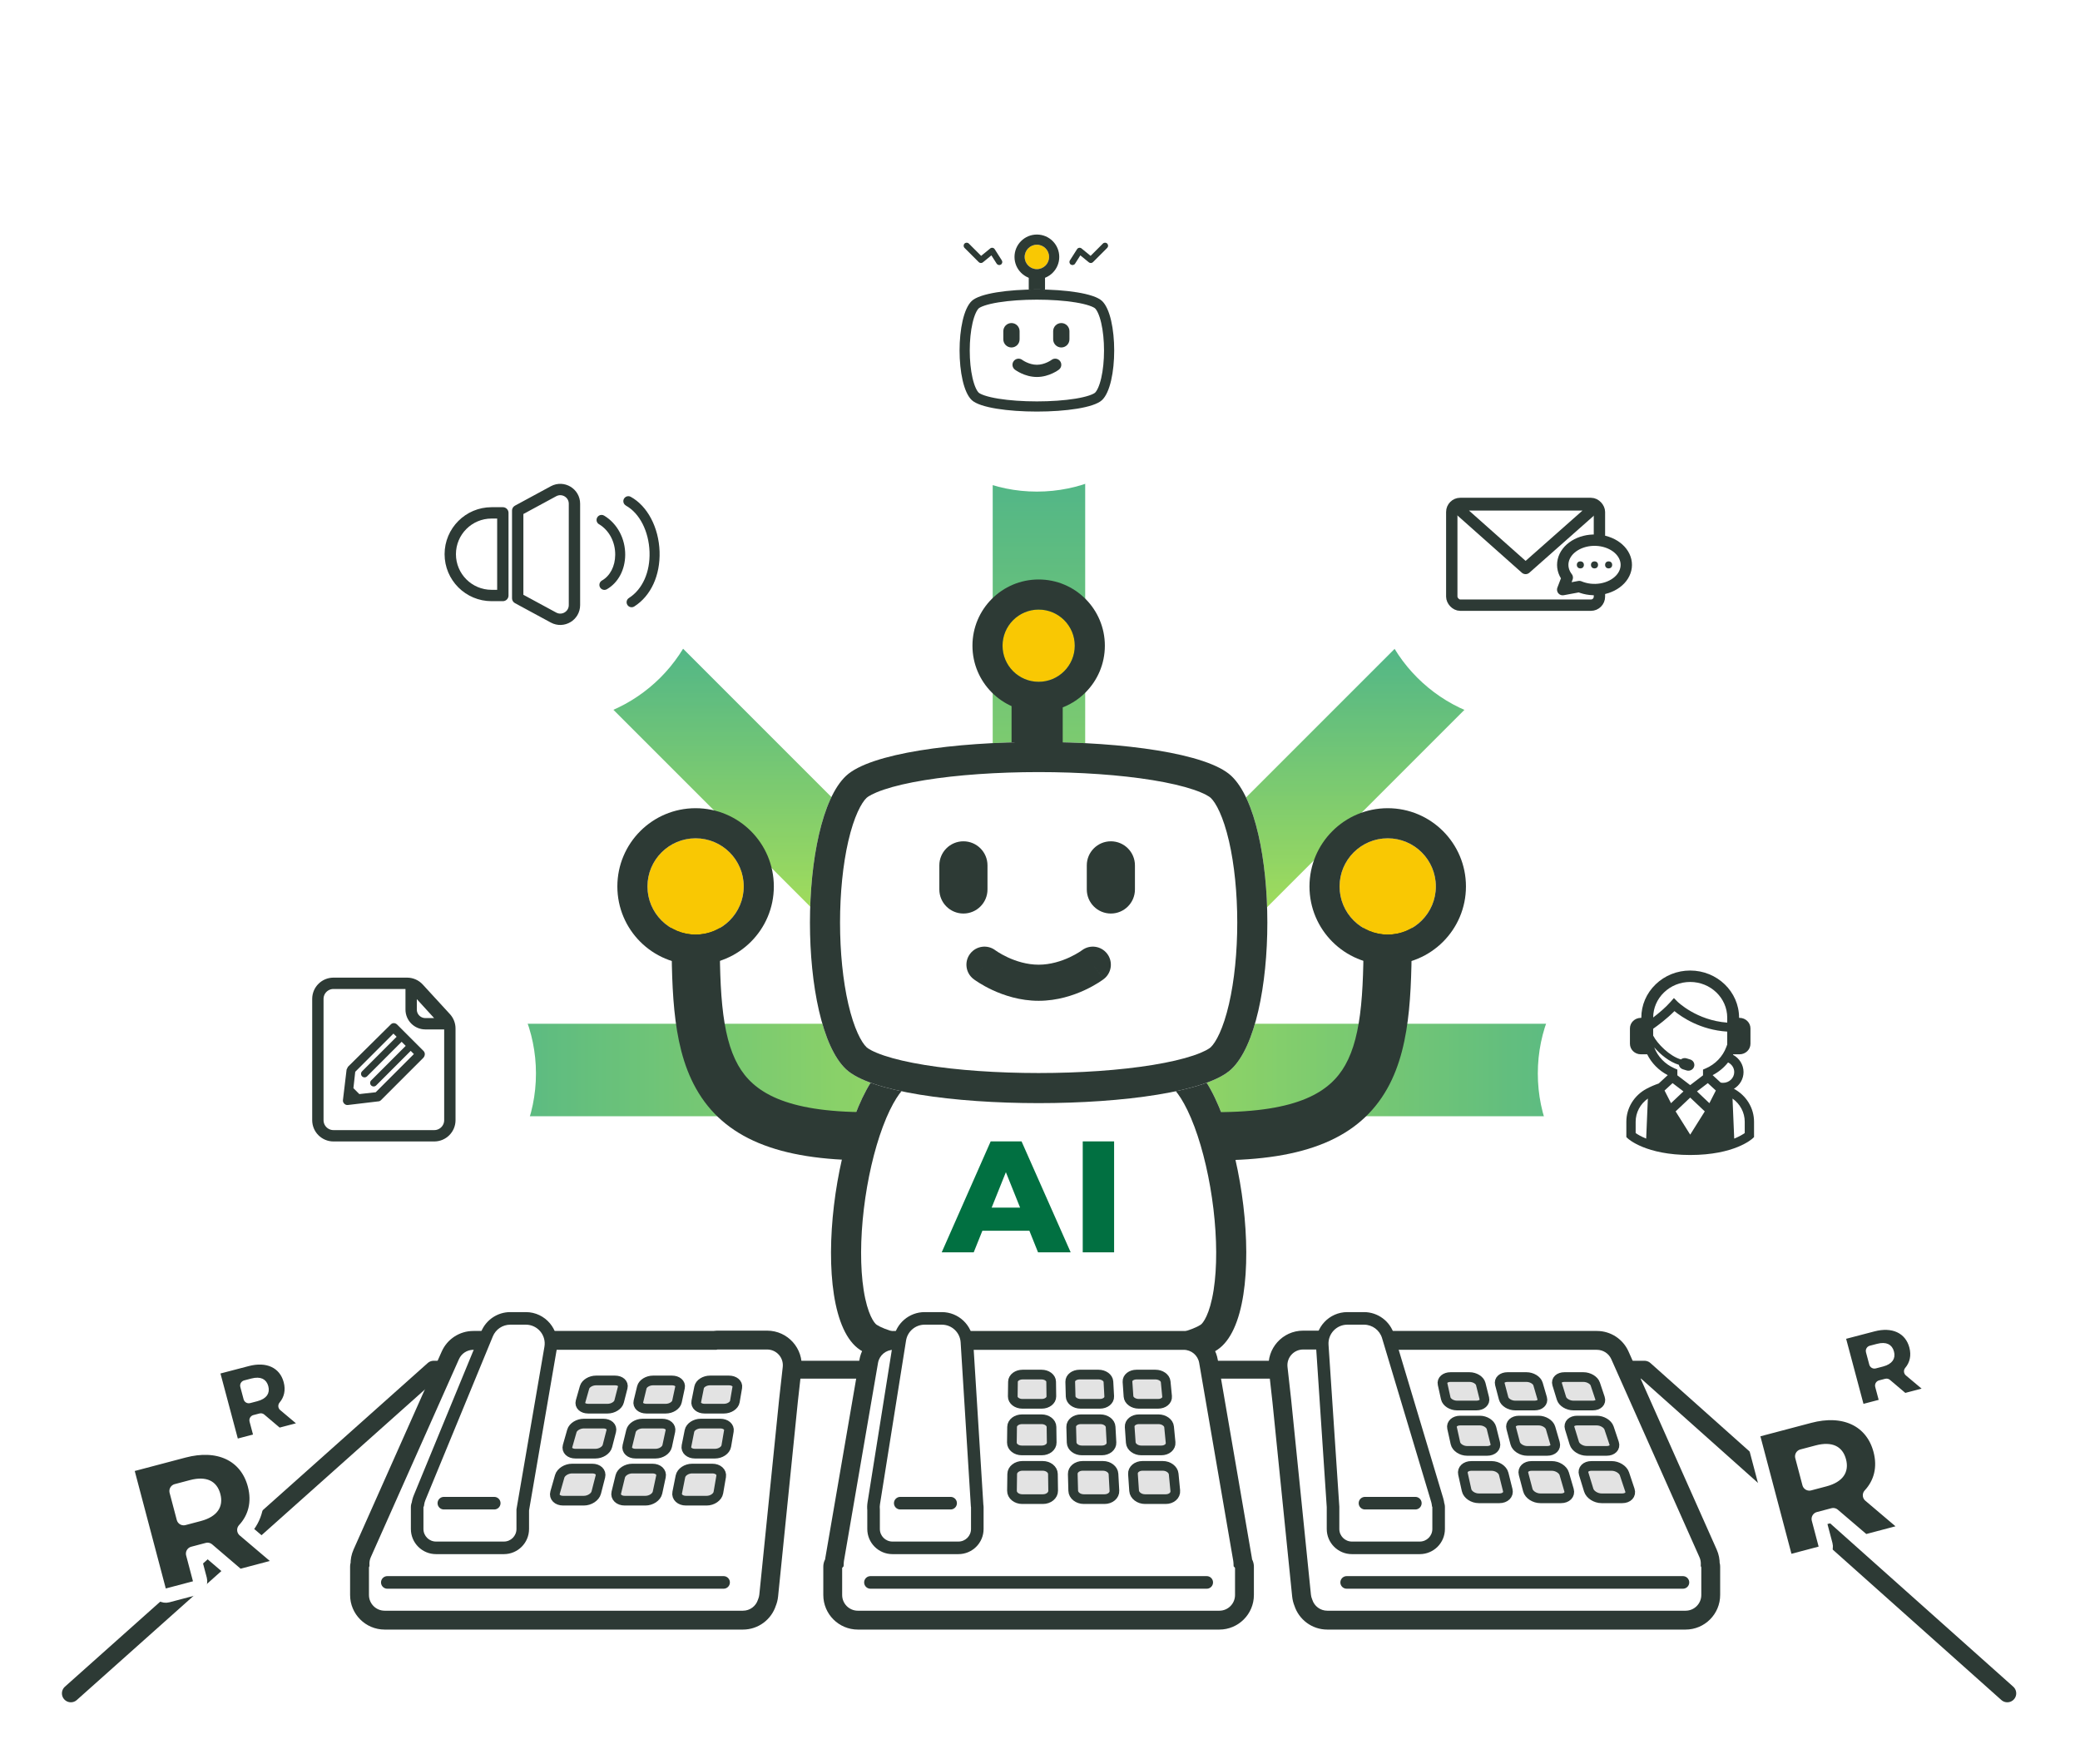 <svg width="513" height="435" viewBox="0 0 513 435" fill="none" xmlns="http://www.w3.org/2000/svg">
<g filter="url(#filter0_d_997_16132)">
<g opacity="0.7">
<path d="M256.242 103.986V408.556" stroke="url(#paint0_linear_997_16132)" stroke-width="22.808" stroke-miterlimit="10"/>
<path d="M408.527 256.271L103.958 256.271" stroke="url(#paint1_linear_997_16132)" stroke-width="22.808" stroke-miterlimit="10"/>
<path d="M148.557 148.586L252.687 252.717" stroke="url(#paint2_linear_997_16132)" stroke-width="22.808" stroke-miterlimit="10"/>
<path d="M258.834 253.667L363.915 148.586" stroke="url(#paint3_linear_997_16132)" stroke-width="22.808" stroke-miterlimit="10"/>
</g>
<path d="M106.724 69.504H118.689V71.092H106.724V69.504ZM105.885 72.934H119.378V74.536H105.885V72.934ZM108.91 77.951H116.383V79.313H108.91V77.951ZM108.925 80.377H116.398V81.874H108.925V80.377ZM111.636 68.291H113.538V70.463H111.636V68.291ZM108.012 75.435H117.506V82.338H115.619V76.932H109.824V82.353H108.012V75.435ZM114.93 70.807L116.937 71.226C116.758 71.606 116.578 71.975 116.398 72.335C116.228 72.694 116.074 72.999 115.934 73.248L114.197 72.844C114.287 72.654 114.376 72.439 114.466 72.2C114.566 71.96 114.656 71.721 114.736 71.481C114.826 71.231 114.891 71.007 114.93 70.807ZM108.626 71.226L110.408 70.867C110.598 71.177 110.767 71.516 110.917 71.885C111.067 72.245 111.162 72.564 111.202 72.844L109.33 73.263C109.3 72.984 109.215 72.649 109.075 72.26C108.945 71.87 108.795 71.526 108.626 71.226ZM121.61 69.429H134.758V70.942H121.61V69.429ZM122.583 71.87H134.069V73.368H122.583V71.87ZM123.961 77.232H132.617V78.744H123.961V77.232ZM123.991 74.207H133.86V79.553H132.048V75.659H123.991V74.207ZM122.823 74.207H124.605V76.079C124.605 76.558 124.575 77.077 124.515 77.636C124.455 78.195 124.345 78.764 124.185 79.343C124.026 79.912 123.801 80.466 123.512 81.005C123.222 81.535 122.848 82.014 122.388 82.443C122.298 82.323 122.169 82.184 121.999 82.024C121.829 81.864 121.65 81.709 121.46 81.56C121.28 81.41 121.125 81.295 120.996 81.215C121.545 80.716 121.949 80.162 122.209 79.553C122.468 78.944 122.633 78.34 122.703 77.741C122.783 77.132 122.823 76.573 122.823 76.064V74.207ZM127.255 68.291H129.068V72.664H127.255V68.291ZM127.3 74.701H129.053V78.175H127.3V74.701ZM142.86 68.306H144.672V70.313H142.86V68.306ZM142.83 76.483H144.627V82.353H142.83V76.483ZM137.349 69.309H150.228V71.601H148.506V70.777H139.011V71.601H137.349V69.309ZM137.244 71.885H150.333V73.293H137.244V71.885ZM136.975 77.501H150.617V78.984H136.975V77.501ZM142.141 70.702L143.819 71.181C143.499 71.631 143.155 72.1 142.785 72.589C142.416 73.068 142.056 73.533 141.707 73.982C141.358 74.421 141.033 74.811 140.734 75.15L139.041 74.686C139.351 74.336 139.685 73.937 140.045 73.488C140.414 73.028 140.783 72.559 141.153 72.08C141.522 71.591 141.852 71.132 142.141 70.702ZM140.239 74.776L141.228 73.697C141.887 73.817 142.601 73.967 143.369 74.147C144.138 74.316 144.907 74.501 145.676 74.701C146.454 74.9 147.188 75.105 147.877 75.315C148.576 75.524 149.185 75.729 149.704 75.929L148.641 77.187C148.171 76.987 147.602 76.777 146.933 76.558C146.265 76.338 145.546 76.118 144.777 75.899C144.008 75.679 143.234 75.475 142.456 75.285C141.677 75.085 140.938 74.915 140.239 74.776ZM142.381 78.355L143.714 78.954C143.254 79.453 142.7 79.917 142.051 80.347C141.412 80.766 140.719 81.135 139.97 81.455C139.231 81.774 138.477 82.029 137.708 82.219C137.639 82.069 137.539 81.904 137.409 81.724C137.279 81.545 137.144 81.365 137.005 81.185C136.865 81.016 136.73 80.876 136.6 80.766C137.349 80.636 138.093 80.451 138.832 80.212C139.57 79.972 140.244 79.698 140.853 79.388C141.472 79.069 141.982 78.724 142.381 78.355ZM145.076 78.325C145.496 78.684 146.02 79.024 146.649 79.343C147.288 79.653 147.982 79.922 148.731 80.152C149.489 80.382 150.253 80.556 151.022 80.676C150.892 80.806 150.752 80.961 150.603 81.14C150.453 81.32 150.313 81.5 150.183 81.679C150.063 81.869 149.959 82.044 149.869 82.204C149.11 82.014 148.351 81.759 147.592 81.44C146.844 81.12 146.14 80.746 145.481 80.317C144.822 79.877 144.253 79.403 143.774 78.894L145.076 78.325ZM146.05 72.724H147.922C147.732 73.273 147.488 73.762 147.188 74.192C146.889 74.621 146.499 75 146.02 75.33C145.551 75.659 144.962 75.944 144.253 76.183C143.554 76.413 142.71 76.608 141.722 76.767C140.734 76.927 139.565 77.052 138.218 77.142C138.188 76.942 138.108 76.707 137.978 76.438C137.858 76.168 137.743 75.939 137.634 75.749C138.872 75.689 139.935 75.604 140.823 75.495C141.712 75.375 142.456 75.235 143.055 75.075C143.664 74.905 144.158 74.711 144.537 74.491C144.927 74.261 145.236 74.002 145.466 73.712C145.705 73.423 145.9 73.093 146.05 72.724ZM158.405 74.955L159.768 73.982C160.097 74.272 160.447 74.591 160.816 74.94C161.195 75.29 161.57 75.649 161.939 76.019C162.308 76.378 162.653 76.728 162.972 77.067C163.292 77.406 163.561 77.716 163.781 77.995L162.299 79.163C162.099 78.884 161.844 78.57 161.535 78.22C161.235 77.871 160.906 77.506 160.546 77.127C160.197 76.737 159.833 76.363 159.453 76.004C159.084 75.634 158.734 75.285 158.405 74.955ZM158.435 68.291H160.292V71.885C160.292 72.385 160.257 72.904 160.187 73.443C160.127 73.972 160.012 74.511 159.842 75.06C159.683 75.599 159.448 76.133 159.139 76.663C158.839 77.182 158.45 77.681 157.971 78.16C157.501 78.629 156.927 79.069 156.248 79.478C156.158 79.348 156.039 79.198 155.889 79.029C155.739 78.859 155.579 78.694 155.41 78.534C155.25 78.365 155.095 78.225 154.945 78.115C155.594 77.786 156.134 77.421 156.563 77.022C156.992 76.623 157.332 76.208 157.581 75.779C157.831 75.34 158.015 74.895 158.135 74.446C158.255 73.997 158.335 73.558 158.375 73.128C158.415 72.689 158.435 72.275 158.435 71.885V68.291ZM153.193 70.792H164.56V72.544H154.99V82.398H153.193V70.792ZM163.781 70.792H165.563V80.317C165.563 80.796 165.503 81.17 165.383 81.44C165.264 81.719 165.044 81.929 164.725 82.069C164.415 82.209 164.021 82.293 163.541 82.323C163.062 82.363 162.488 82.383 161.819 82.383C161.799 82.214 161.754 82.019 161.685 81.799C161.625 81.58 161.555 81.365 161.475 81.155C161.395 80.946 161.31 80.761 161.22 80.601C161.52 80.611 161.819 80.621 162.119 80.631C162.418 80.631 162.683 80.631 162.913 80.631C163.152 80.631 163.317 80.631 163.407 80.631C163.546 80.621 163.641 80.596 163.691 80.556C163.751 80.506 163.781 80.416 163.781 80.287V70.792Z" fill="white"/>
<g filter="url(#filter1_d_997_16132)">
<circle cx="135.987" cy="128.836" r="38.014" fill="white"/>
</g>
<path d="M111.051 129.066C111.051 123.439 115.612 118.878 121.239 118.878H124.018V139.254H121.239C115.612 139.254 111.051 134.693 111.051 129.066Z" fill="white" stroke="#2D3A35" stroke-width="2.799" stroke-linejoin="round"/>
<path d="M127.684 118.324L136.516 113.543C138.847 112.282 141.681 113.97 141.681 116.621V141.618C141.681 144.269 138.847 145.957 136.516 144.695L127.684 139.915V118.324Z" fill="white" stroke="#2D3A35" stroke-width="2.799" stroke-linejoin="round"/>
<path d="M154.356 117.08C157.734 118.931 160.018 123.403 160.198 128.488C160.366 133.477 158.467 137.733 155.113 139.872C154.536 140.245 154.368 141.002 154.74 141.579C155.101 142.156 155.87 142.325 156.447 141.952C160.547 139.343 162.867 134.271 162.674 128.404C162.47 122.466 159.681 117.176 155.558 114.916C155.366 114.808 155.161 114.76 154.969 114.76C154.536 114.76 154.115 114.988 153.887 115.397C153.562 115.998 153.779 116.744 154.38 117.068L154.356 117.08Z" fill="#2D3A35"/>
<path d="M147.741 121.675C150.242 123.177 151.768 126.074 151.732 129.236C151.708 132.037 150.482 134.405 148.451 135.571C147.862 135.908 147.657 136.665 147.994 137.254C148.33 137.843 149.088 138.048 149.677 137.711C152.466 136.1 154.161 132.938 154.197 129.26C154.233 125.233 152.249 121.506 149.004 119.559C148.799 119.439 148.583 119.379 148.366 119.379C147.946 119.379 147.537 119.595 147.309 119.98C146.96 120.569 147.14 121.326 147.729 121.675L147.741 121.675Z" fill="#2D3A35"/>
<path d="M348.238 81.2C347.399 81.2 346.596 81.09 345.827 80.871C345.058 80.641 344.439 80.347 343.97 79.987L344.794 78.16C345.243 78.48 345.772 78.744 346.381 78.954C347 79.153 347.624 79.253 348.253 79.253C348.732 79.253 349.117 79.209 349.406 79.119C349.706 79.019 349.925 78.884 350.065 78.714C350.205 78.544 350.275 78.35 350.275 78.13C350.275 77.851 350.165 77.631 349.945 77.471C349.726 77.302 349.436 77.167 349.077 77.067C348.717 76.957 348.318 76.857 347.879 76.767C347.449 76.668 347.015 76.548 346.576 76.408C346.146 76.268 345.752 76.088 345.393 75.869C345.033 75.649 344.739 75.36 344.509 75C344.289 74.641 344.18 74.182 344.18 73.623C344.18 73.023 344.339 72.479 344.659 71.99C344.988 71.491 345.477 71.097 346.126 70.807C346.785 70.508 347.609 70.358 348.597 70.358C349.256 70.358 349.905 70.438 350.544 70.597C351.183 70.747 351.747 70.977 352.237 71.286L351.488 73.128C350.999 72.849 350.509 72.644 350.02 72.514C349.531 72.375 349.052 72.305 348.582 72.305C348.113 72.305 347.729 72.36 347.429 72.469C347.13 72.579 346.915 72.724 346.785 72.904C346.656 73.073 346.591 73.273 346.591 73.503C346.591 73.772 346.7 73.992 346.92 74.162C347.14 74.321 347.429 74.451 347.789 74.551C348.148 74.651 348.543 74.751 348.972 74.85C349.411 74.95 349.845 75.065 350.275 75.195C350.714 75.325 351.113 75.499 351.473 75.719C351.832 75.939 352.122 76.228 352.341 76.588C352.571 76.947 352.686 77.401 352.686 77.951C352.686 78.54 352.521 79.079 352.192 79.568C351.862 80.057 351.368 80.451 350.709 80.751C350.06 81.05 349.236 81.2 348.238 81.2ZM354.943 81.02V70.537H356.949L361.412 77.936H360.349L364.737 70.537H366.728L366.758 81.02H364.482L364.467 74.027H364.886L361.382 79.912H360.289L356.71 74.027H357.219V81.02H354.943ZM373.289 81.2C372.45 81.2 371.647 81.09 370.878 80.871C370.109 80.641 369.49 80.347 369.021 79.987L369.844 78.16C370.294 78.48 370.823 78.744 371.432 78.954C372.051 79.153 372.675 79.253 373.304 79.253C373.783 79.253 374.167 79.209 374.457 79.119C374.757 79.019 374.976 78.884 375.116 78.714C375.256 78.544 375.326 78.35 375.326 78.13C375.326 77.851 375.216 77.631 374.996 77.471C374.776 77.302 374.487 77.167 374.128 77.067C373.768 76.957 373.369 76.857 372.929 76.767C372.5 76.668 372.066 76.548 371.627 76.408C371.197 76.268 370.803 76.088 370.444 75.869C370.084 75.649 369.79 75.36 369.56 75C369.34 74.641 369.23 74.182 369.23 73.623C369.23 73.023 369.39 72.479 369.71 71.99C370.039 71.491 370.528 71.097 371.177 70.807C371.836 70.508 372.66 70.358 373.648 70.358C374.307 70.358 374.956 70.438 375.595 70.597C376.234 70.747 376.798 70.977 377.287 71.286L376.539 73.128C376.049 72.849 375.56 72.644 375.071 72.514C374.582 72.375 374.103 72.305 373.633 72.305C373.164 72.305 372.78 72.36 372.48 72.469C372.181 72.579 371.966 72.724 371.836 72.904C371.706 73.073 371.642 73.273 371.642 73.503C371.642 73.772 371.751 73.992 371.971 74.162C372.191 74.321 372.48 74.451 372.84 74.551C373.199 74.651 373.593 74.751 374.023 74.85C374.462 74.95 374.896 75.065 375.326 75.195C375.765 75.325 376.164 75.499 376.524 75.719C376.883 75.939 377.173 76.228 377.392 76.588C377.622 76.947 377.737 77.401 377.737 77.951C377.737 78.54 377.572 79.079 377.242 79.568C376.913 80.057 376.419 80.451 375.76 80.751C375.111 81.05 374.287 81.2 373.289 81.2ZM383.498 73.967H393.067V75.584H383.498V73.967ZM384.022 70.942H392.558V72.529H384.022V70.942ZM387.182 71.721H388.979V74.117C388.979 74.596 388.919 75.095 388.799 75.614C388.689 76.133 388.48 76.653 388.17 77.172C387.871 77.681 387.436 78.175 386.867 78.654C386.308 79.124 385.584 79.553 384.696 79.942C384.616 79.812 384.506 79.668 384.366 79.508C384.227 79.348 384.082 79.189 383.932 79.029C383.782 78.869 383.638 78.739 383.498 78.639C384.346 78.33 385.015 77.985 385.504 77.606C386.004 77.227 386.368 76.832 386.598 76.423C386.837 76.014 386.992 75.614 387.062 75.225C387.142 74.826 387.182 74.451 387.182 74.102V71.721ZM389.248 75.105C389.558 75.934 390.027 76.638 390.656 77.217C391.295 77.786 392.114 78.195 393.112 78.445C392.982 78.564 392.843 78.714 392.693 78.894C392.553 79.074 392.418 79.258 392.288 79.448C392.169 79.628 392.064 79.797 391.974 79.957C390.876 79.598 389.987 79.034 389.308 78.265C388.629 77.496 388.105 76.553 387.736 75.435L389.248 75.105ZM382.899 74.132V79.658H381.147V75.794H379.409V74.132H382.899ZM382.899 78.879C383.208 79.368 383.643 79.728 384.202 79.957C384.761 80.187 385.43 80.317 386.208 80.347C386.648 80.367 387.167 80.382 387.766 80.391C388.375 80.391 389.014 80.386 389.683 80.377C390.352 80.367 391.006 80.347 391.645 80.317C392.293 80.287 392.868 80.252 393.367 80.212C393.307 80.352 393.237 80.531 393.157 80.751C393.077 80.971 393.002 81.195 392.932 81.425C392.873 81.654 392.828 81.859 392.798 82.039C392.348 82.069 391.834 82.089 391.255 82.099C390.676 82.119 390.082 82.129 389.473 82.129C388.864 82.139 388.275 82.139 387.706 82.129C387.137 82.119 386.628 82.104 386.178 82.084C385.26 82.044 384.476 81.899 383.827 81.65C383.178 81.41 382.604 81.001 382.105 80.421C381.776 80.701 381.436 80.991 381.087 81.29C380.747 81.59 380.373 81.899 379.963 82.219L379.08 80.347C379.429 80.137 379.794 79.907 380.173 79.658C380.553 79.408 380.917 79.148 381.266 78.879H382.899ZM379.424 69.729L380.757 68.651C381.067 68.85 381.381 69.085 381.701 69.355C382.02 69.614 382.32 69.884 382.599 70.163C382.879 70.433 383.103 70.682 383.273 70.912L381.85 72.11C381.701 71.87 381.491 71.611 381.221 71.331C380.962 71.052 380.672 70.772 380.353 70.493C380.033 70.203 379.724 69.948 379.424 69.729ZM390.282 68.291L392.109 68.86C391.839 69.29 391.56 69.714 391.27 70.133C390.991 70.543 390.731 70.892 390.491 71.181L389.024 70.672C389.174 70.443 389.328 70.193 389.488 69.924C389.648 69.644 389.798 69.364 389.937 69.085C390.077 68.795 390.192 68.531 390.282 68.291ZM384.411 68.95L385.924 68.321C386.203 68.661 386.468 69.045 386.718 69.474C386.967 69.904 387.142 70.283 387.242 70.612L385.624 71.301C385.544 70.982 385.385 70.602 385.145 70.163C384.915 69.714 384.671 69.309 384.411 68.95ZM400.66 68.89H407.564V70.298H400.66V68.89ZM400.435 73.203H407.833V74.611H400.435V73.203ZM400.435 75.345H407.773V76.752H400.435V75.345ZM401.139 80.347H407.114V81.769H401.139V80.347ZM399.237 71.017H408.881V72.469H399.237V71.017ZM400.196 77.486H408.043V82.308H406.231V78.879H401.918V82.353H400.196V77.486ZM398.144 68.336L399.806 68.875C399.467 69.724 399.062 70.573 398.593 71.421C398.134 72.26 397.635 73.058 397.096 73.817C396.567 74.566 396.017 75.225 395.448 75.794C395.398 75.644 395.319 75.455 395.209 75.225C395.099 74.995 394.979 74.761 394.849 74.521C394.72 74.281 394.605 74.092 394.505 73.952C394.984 73.493 395.448 72.964 395.898 72.365C396.357 71.766 396.776 71.122 397.156 70.433C397.535 69.744 397.864 69.045 398.144 68.336ZM396.691 72.469L398.399 70.762V70.777V82.323H396.691V72.469Z" fill="white"/>
<g filter="url(#filter2_d_997_16132)">
<circle cx="376.426" cy="128.836" r="38.014" fill="white"/>
</g>
<rect x="358.058" y="116.552" width="36.418" height="25.089" rx="2.1" fill="white" stroke="#2D3A35" stroke-width="2.799"/>
<path d="M376.268 132.589L393.311 117.514C393.552 117.301 393.401 116.902 393.079 116.902H359.538C359.216 116.902 359.065 117.3 359.305 117.514L376.268 132.589Z" stroke="#2D3A35" stroke-width="2.799" stroke-linejoin="round"/>
<path d="M385.414 137.808L386.546 134.837C385.568 133.572 385.214 132.073 385.55 130.62C385.886 129.167 386.89 127.858 388.375 126.937C389.859 126.016 391.723 125.545 393.621 125.613C395.518 125.68 397.32 126.281 398.69 127.303C400.061 128.325 400.907 129.7 401.072 131.17C401.236 132.641 400.708 134.109 399.586 135.3C398.463 136.491 396.822 137.324 394.969 137.646C393.115 137.967 391.174 137.754 389.507 137.046L385.414 137.808Z" fill="white"/>
<path d="M385.414 137.808L386.546 134.837C385.568 133.572 385.214 132.073 385.55 130.62C385.886 129.167 386.89 127.858 388.375 126.937C389.859 126.016 391.723 125.545 393.621 125.613C395.518 125.68 397.32 126.281 398.69 127.303C400.061 128.325 400.907 129.7 401.072 131.17C401.236 132.641 400.708 134.109 399.586 135.3C398.463 136.491 396.822 137.324 394.969 137.646C393.115 137.967 391.174 137.754 389.507 137.046L385.414 137.808" stroke="#2D3A35" stroke-width="2.799" stroke-linecap="round" stroke-linejoin="round"/>
<circle cx="389.772" cy="131.705" r="0.872" fill="#2D3A35"/>
<circle cx="393.26" cy="131.705" r="0.872" fill="#2D3A35"/>
<circle cx="396.745" cy="131.705" r="0.872" fill="#2D3A35"/>
<path d="M65.898 196.128L67.815 196.697C67.186 198.494 66.372 200.051 65.374 201.369C64.375 202.687 63.187 203.8 61.809 204.709C60.442 205.607 58.859 206.341 57.062 206.91C57.002 206.751 56.902 206.561 56.763 206.341C56.623 206.122 56.478 205.902 56.328 205.682C56.188 205.473 56.054 205.298 55.924 205.158C57.651 204.699 59.164 204.075 60.462 203.286C61.76 202.497 62.858 201.519 63.756 200.351C64.655 199.173 65.369 197.765 65.898 196.128ZM60.102 196.248C60.611 197.735 61.315 199.068 62.214 200.246C63.112 201.424 64.221 202.423 65.538 203.241C66.866 204.06 68.414 204.669 70.181 205.068C70.041 205.208 69.886 205.388 69.716 205.607C69.557 205.827 69.402 206.047 69.252 206.266C69.103 206.496 68.983 206.696 68.893 206.865C67.026 206.386 65.418 205.687 64.071 204.769C62.723 203.84 61.58 202.712 60.641 201.384C59.713 200.056 58.934 198.524 58.305 196.787L60.102 196.248ZM56.194 195.169H69.911V196.922H56.194V195.169ZM62.094 192.788H63.936V196.233H62.094V192.788ZM74.614 197.116H81.308V198.749H74.614V197.116ZM72.068 200.83H85.171V202.537H72.068V200.83ZM77.624 199.887H79.541V204.799C79.541 205.278 79.471 205.652 79.331 205.922C79.201 206.191 78.951 206.396 78.582 206.536C78.233 206.666 77.813 206.746 77.324 206.776C76.845 206.815 76.291 206.835 75.662 206.835C75.632 206.656 75.572 206.451 75.482 206.221C75.392 206.002 75.297 205.782 75.198 205.563C75.098 205.343 74.998 205.153 74.898 204.993C75.208 205.003 75.522 205.013 75.842 205.023C76.161 205.023 76.451 205.023 76.71 205.023C76.97 205.023 77.144 205.023 77.234 205.023C77.384 205.023 77.484 205.003 77.534 204.963C77.594 204.924 77.624 204.854 77.624 204.754V199.887ZM80.754 197.116H81.233L81.637 197.041L82.805 197.925C82.476 198.294 82.106 198.674 81.697 199.063C81.298 199.442 80.863 199.802 80.394 200.141C79.935 200.481 79.466 200.78 78.987 201.04C78.877 200.88 78.722 200.705 78.522 200.516C78.332 200.316 78.173 200.156 78.043 200.036C78.402 199.817 78.757 199.557 79.106 199.258C79.456 198.958 79.775 198.649 80.065 198.329C80.354 198.01 80.584 197.725 80.754 197.476V197.116ZM77.609 192.788H79.526V195.529H77.609V192.788ZM72.113 194.226H85.052V198.12H83.195V195.933H73.88V198.12H72.113V194.226ZM87.732 194.286H93.872V195.843H87.732V194.286ZM95.505 197.251H99.593V198.808H95.505V197.251ZM87.313 197.236H94.247V198.823H87.313V197.236ZM91.222 200.441H94.112V201.983H91.222V200.441ZM89.964 192.833H91.641V198.09H89.964V192.833ZM90.338 198.254H91.985V204.919H90.338V198.254ZM94.681 193.372H100.357V199.183H98.635V194.945H94.681V193.372ZM94.801 197.251H96.538V201.878C96.538 202.138 96.578 202.303 96.658 202.373C96.738 202.443 96.927 202.478 97.227 202.478C97.297 202.478 97.406 202.478 97.556 202.478C97.706 202.478 97.871 202.478 98.05 202.478C98.24 202.478 98.415 202.478 98.575 202.478C98.744 202.478 98.869 202.478 98.949 202.478C99.129 202.478 99.263 202.433 99.353 202.343C99.453 202.253 99.518 202.068 99.548 201.789C99.588 201.509 99.618 201.095 99.638 200.546C99.768 200.636 99.922 200.725 100.102 200.815C100.292 200.895 100.487 200.97 100.686 201.04C100.886 201.11 101.061 201.17 101.21 201.22C101.15 201.968 101.046 202.552 100.896 202.972C100.756 203.381 100.541 203.671 100.252 203.84C99.972 204 99.588 204.08 99.099 204.08C99.029 204.08 98.919 204.08 98.769 204.08C98.63 204.08 98.47 204.08 98.29 204.08C98.12 204.08 97.946 204.08 97.766 204.08C97.586 204.08 97.427 204.08 97.287 204.08C97.147 204.08 97.042 204.08 96.972 204.08C96.423 204.08 95.989 204.02 95.669 203.9C95.36 203.77 95.135 203.546 94.996 203.226C94.866 202.907 94.801 202.458 94.801 201.878V197.251ZM89.215 201.145C89.424 201.933 89.684 202.567 89.994 203.047C90.313 203.526 90.702 203.89 91.162 204.14C91.621 204.379 92.155 204.544 92.764 204.634C93.383 204.714 94.087 204.754 94.876 204.754C95.065 204.754 95.325 204.759 95.654 204.769C95.984 204.769 96.353 204.769 96.763 204.769C97.172 204.759 97.596 204.754 98.035 204.754C98.485 204.754 98.919 204.754 99.338 204.754C99.768 204.754 100.157 204.749 100.507 204.739C100.856 204.719 101.145 204.709 101.375 204.709C101.285 204.839 101.19 205.008 101.091 205.218C101.001 205.428 100.921 205.642 100.851 205.862C100.781 206.092 100.726 206.296 100.686 206.476H99.623H94.876C93.887 206.476 93.014 206.411 92.255 206.281C91.506 206.162 90.852 205.927 90.293 205.577C89.744 205.228 89.28 204.729 88.9 204.08C88.521 203.431 88.197 202.582 87.927 201.534L89.215 201.145ZM87.837 199.692L89.484 199.812C89.454 200.76 89.405 201.679 89.335 202.567C89.275 203.456 89.17 204.285 89.02 205.053C88.87 205.812 88.666 206.481 88.406 207.06C88.306 206.98 88.162 206.89 87.972 206.791C87.792 206.701 87.603 206.606 87.403 206.506C87.203 206.416 87.038 206.346 86.909 206.296C87.158 205.787 87.343 205.183 87.463 204.484C87.593 203.785 87.682 203.027 87.732 202.208C87.792 201.389 87.827 200.551 87.837 199.692ZM105.523 194.63C106.072 194.69 106.691 194.735 107.38 194.765C108.069 194.795 108.808 194.81 109.597 194.81C110.086 194.81 110.59 194.8 111.109 194.78C111.638 194.76 112.148 194.735 112.637 194.705C113.126 194.675 113.56 194.64 113.94 194.6V196.592C113.59 196.622 113.166 196.652 112.667 196.682C112.178 196.712 111.663 196.737 111.124 196.757C110.595 196.767 110.091 196.772 109.612 196.772C108.833 196.772 108.109 196.757 107.44 196.727C106.771 196.697 106.132 196.657 105.523 196.607V194.63ZM106.781 200.98C106.711 201.24 106.652 201.494 106.602 201.744C106.552 201.993 106.527 202.243 106.527 202.492C106.527 202.972 106.766 203.366 107.246 203.676C107.735 203.985 108.518 204.14 109.597 204.14C110.276 204.14 110.93 204.115 111.559 204.065C112.188 204.015 112.782 203.945 113.341 203.855C113.91 203.765 114.414 203.661 114.853 203.541L114.868 205.652C114.429 205.752 113.94 205.837 113.401 205.907C112.861 205.987 112.277 206.047 111.648 206.087C111.029 206.137 110.37 206.162 109.672 206.162C108.533 206.162 107.58 206.037 106.811 205.787C106.043 205.538 105.468 205.178 105.089 204.709C104.71 204.23 104.52 203.646 104.52 202.957C104.52 202.517 104.555 202.118 104.625 201.759C104.695 201.399 104.76 201.08 104.82 200.8L106.781 200.98ZM123.389 193.642C123.349 193.951 123.309 194.286 123.27 194.645C123.24 195.005 123.215 195.334 123.195 195.634C123.185 196.043 123.165 196.542 123.135 197.131C123.115 197.71 123.095 198.319 123.075 198.958C123.065 199.597 123.05 200.226 123.03 200.845C123.02 201.464 123.015 202.003 123.015 202.463C123.015 202.962 123.105 203.361 123.285 203.661C123.474 203.95 123.724 204.16 124.033 204.29C124.343 204.409 124.692 204.469 125.082 204.469C125.701 204.469 126.265 204.389 126.774 204.23C127.283 204.06 127.747 203.835 128.167 203.556C128.586 203.276 128.96 202.952 129.29 202.582C129.629 202.213 129.934 201.824 130.203 201.414L131.566 203.062C131.326 203.421 131.012 203.8 130.623 204.2C130.233 204.599 129.769 204.973 129.23 205.323C128.701 205.672 128.087 205.957 127.388 206.177C126.689 206.396 125.915 206.506 125.067 206.506C124.248 206.506 123.534 206.376 122.925 206.117C122.326 205.867 121.857 205.478 121.517 204.949C121.188 204.409 121.023 203.716 121.023 202.867C121.023 202.458 121.028 201.993 121.038 201.474C121.048 200.945 121.063 200.396 121.083 199.827C121.103 199.258 121.118 198.704 121.128 198.165C121.138 197.615 121.148 197.121 121.158 196.682C121.168 196.243 121.173 195.893 121.173 195.634C121.173 195.274 121.158 194.925 121.128 194.585C121.098 194.236 121.048 193.911 120.978 193.612L123.389 193.642Z" fill="white"/>
<g filter="url(#filter3_d_997_16132)">
<circle cx="94.172" cy="253.333" r="38.014" fill="white"/>
</g>
<path d="M78.398 238.742C78.398 236.616 80.121 234.893 82.247 234.893H100.401C101.479 234.893 102.508 235.345 103.237 236.139L109.936 243.438C110.588 244.149 110.95 245.077 110.95 246.041V268.646C110.95 270.772 109.226 272.495 107.1 272.495H82.247C80.121 272.495 78.398 270.772 78.398 268.646V238.742Z" fill="white" stroke="#2D3A35" stroke-width="2.799"/>
<path d="M104.904 244.866L110.242 244.866L101.404 235.187L101.404 241.367C101.404 243.3 102.971 244.866 104.904 244.866Z" stroke="#2D3A35" stroke-width="2.799" stroke-linejoin="round"/>
<path d="M104.436 251.555L97.931 245.05C97.707 244.826 97.37 244.714 97.146 244.714C96.809 244.714 96.585 244.826 96.361 245.05L85.818 255.481C85.706 255.705 85.594 255.929 85.482 256.154L84.585 263.668C84.472 264.341 85.145 265.014 85.818 264.902L93.333 264.005C93.557 264.005 93.781 263.892 94.006 263.668L104.436 253.238C104.885 252.677 104.885 252.004 104.436 251.555ZM92.66 261.761L88.622 262.21L87.164 260.752L87.613 256.714L97.034 247.293L97.819 248.079L89.295 256.602C88.959 256.939 88.959 257.5 89.295 257.836C89.632 258.173 90.192 258.173 90.529 257.836L99.053 249.312L100.062 250.322L91.538 258.845C91.202 259.182 91.202 259.743 91.538 260.079C91.875 260.416 92.436 260.416 92.772 260.079L101.296 251.555L102.081 252.34L92.66 261.761Z" fill="#2D3A35"/>
<path d="M389.603 201.819H398.094V202.897H389.603V201.819ZM389.603 199.947H399.142V204.754H389.603V203.556H397.36V201.16H389.603V199.947ZM392.913 200.621H394.635V204.799C394.635 205.078 394.7 205.258 394.829 205.338C394.969 205.408 395.264 205.443 395.713 205.443C395.803 205.443 395.938 205.443 396.117 205.443C396.307 205.443 396.517 205.443 396.746 205.443C396.986 205.443 397.221 205.443 397.45 205.443C397.69 205.443 397.909 205.443 398.109 205.443C398.309 205.443 398.463 205.443 398.573 205.443C398.823 205.443 399.013 205.408 399.142 205.338C399.272 205.268 399.367 205.123 399.427 204.904C399.487 204.684 399.532 204.364 399.562 203.945C399.741 204.065 399.976 204.18 400.266 204.29C400.565 204.399 400.83 204.474 401.059 204.514C400.989 205.113 400.875 205.577 400.715 205.907C400.555 206.246 400.315 206.481 399.996 206.611C399.687 206.751 399.257 206.82 398.708 206.82C398.618 206.82 398.463 206.82 398.244 206.82C398.034 206.82 397.795 206.82 397.525 206.82C397.265 206.82 397.001 206.82 396.731 206.82C396.462 206.82 396.222 206.82 396.012 206.82C395.803 206.82 395.648 206.82 395.548 206.82C394.869 206.82 394.335 206.761 393.946 206.641C393.566 206.521 393.297 206.316 393.137 206.027C392.987 205.737 392.913 205.333 392.913 204.814V200.621ZM388.704 199.947H390.427V205.428H388.704V199.947ZM388.36 193.327H399.472V194.66H388.36V193.327ZM389.513 196.922H392.478V197.895H389.513V196.922ZM389.228 198.404H392.478V199.393H389.228V198.404ZM395.324 198.404H398.618V199.393H395.324V198.404ZM395.324 196.922H398.259V197.895H395.324V196.922ZM393.002 193.867H394.769V199.542H393.002V193.867ZM387.327 195.214H400.55V198.284H398.888V196.412H388.929V198.284H387.327V195.214ZM409.086 200.815H415.99V206.805H414.208V202.418H410.793V206.865H409.086V200.815ZM414.942 192.953L416.2 194.436C415.521 194.635 414.777 194.81 413.968 194.96C413.16 195.109 412.331 195.234 411.482 195.334C410.644 195.424 409.83 195.499 409.041 195.559C409.011 195.339 408.946 195.085 408.847 194.795C408.747 194.495 408.647 194.246 408.547 194.046C409.116 193.996 409.69 193.936 410.269 193.867C410.858 193.797 411.432 193.717 411.992 193.627C412.561 193.527 413.095 193.422 413.594 193.312C414.093 193.193 414.542 193.073 414.942 192.953ZM411.527 194.361H413.384V201.624H411.527V194.361ZM408.307 197.131H416.619V198.838H408.307V197.131ZM410.239 204.529H415.062V206.132H410.239V204.529ZM403.186 197.491H407.708V198.853H403.186V197.491ZM403.276 193.267H407.708V194.615H403.276V193.267ZM403.186 199.587H407.708V200.95H403.186V199.587ZM402.467 195.334H408.188V196.757H402.467V195.334ZM404.084 201.714H407.783V206.266H404.084V204.844H406.241V203.136H404.084V201.714ZM403.141 201.714H404.653V206.85H403.141V201.714ZM425.515 193.837H431.52V195.529H425.515V193.837ZM424.93 198.045H432.044V199.737H424.93V198.045ZM426.802 198.988L428.749 199.318C428.659 199.847 428.555 200.386 428.435 200.935C428.315 201.484 428.19 202.028 428.06 202.567C427.941 203.097 427.816 203.601 427.686 204.08C427.556 204.559 427.431 204.988 427.312 205.368L425.709 205.023C425.819 204.624 425.929 204.175 426.039 203.676C426.149 203.176 426.253 202.657 426.353 202.118C426.453 201.579 426.543 201.04 426.623 200.501C426.703 199.962 426.763 199.457 426.802 198.988ZM424.541 204.724C425.1 204.694 425.739 204.654 426.458 204.604C427.177 204.554 427.941 204.504 428.749 204.454C429.568 204.394 430.377 204.339 431.175 204.29L431.19 205.892C430.452 205.962 429.703 206.032 428.944 206.102C428.195 206.181 427.476 206.251 426.787 206.311C426.099 206.371 425.46 206.431 424.871 206.491L424.541 204.724ZM429.004 201.983L430.531 201.369C430.801 201.878 431.051 202.418 431.28 202.987C431.51 203.556 431.709 204.115 431.879 204.664C432.059 205.213 432.189 205.712 432.269 206.162L430.606 206.82C430.546 206.381 430.437 205.882 430.277 205.323C430.117 204.764 429.927 204.195 429.708 203.616C429.498 203.027 429.263 202.483 429.004 201.983ZM418.266 194.226H424.811V195.768H418.266V194.226ZM418.057 202.897H424.916V204.469H418.057V202.897ZM420.722 192.803H422.415V197.191H420.722V192.803ZM420.902 197.191H422.22V201.354H422.385V206.85H420.722V201.354H420.902V197.191ZM419.974 199.902V200.785H423.208V199.902H419.974ZM419.974 197.85V198.734H423.208V197.85H419.974ZM418.596 196.592H424.631V202.043H418.596V196.592ZM437.914 198.464H447.484V200.081H437.914V198.464ZM438.439 195.439H446.975V197.026H438.439V195.439ZM441.598 196.218H443.395V198.614C443.395 199.093 443.336 199.592 443.216 200.111C443.106 200.631 442.896 201.15 442.587 201.669C442.287 202.178 441.853 202.672 441.284 203.151C440.725 203.621 440.001 204.05 439.112 204.439C439.033 204.31 438.923 204.165 438.783 204.005C438.643 203.845 438.498 203.686 438.349 203.526C438.199 203.366 438.054 203.236 437.914 203.136C438.763 202.827 439.432 202.483 439.921 202.103C440.42 201.724 440.785 201.329 441.014 200.92C441.254 200.511 441.409 200.111 441.479 199.722C441.558 199.323 441.598 198.948 441.598 198.599V196.218ZM443.665 199.602C443.975 200.431 444.444 201.135 445.073 201.714C445.712 202.283 446.53 202.692 447.529 202.942C447.399 203.062 447.259 203.211 447.109 203.391C446.97 203.571 446.835 203.755 446.705 203.945C446.585 204.125 446.48 204.295 446.391 204.454C445.292 204.095 444.404 203.531 443.725 202.762C443.046 201.993 442.522 201.05 442.153 199.932L443.665 199.602ZM437.315 198.629V204.155H435.563V200.291H433.826V198.629H437.315ZM437.315 203.376C437.625 203.865 438.059 204.225 438.618 204.454C439.177 204.684 439.846 204.814 440.625 204.844C441.064 204.864 441.583 204.879 442.182 204.889C442.791 204.889 443.43 204.884 444.099 204.874C444.768 204.864 445.422 204.844 446.061 204.814C446.71 204.784 447.284 204.749 447.783 204.709C447.723 204.849 447.654 205.028 447.574 205.248C447.494 205.468 447.419 205.692 447.349 205.922C447.289 206.152 447.244 206.356 447.214 206.536C446.765 206.566 446.251 206.586 445.672 206.596C445.093 206.616 444.499 206.626 443.89 206.626C443.281 206.636 442.692 206.636 442.123 206.626C441.553 206.616 441.044 206.601 440.595 206.581C439.677 206.541 438.893 206.396 438.244 206.147C437.595 205.907 437.021 205.498 436.522 204.919C436.192 205.198 435.853 205.488 435.503 205.787C435.164 206.087 434.789 206.396 434.38 206.716L433.497 204.844C433.846 204.634 434.21 204.404 434.59 204.155C434.969 203.905 435.334 203.646 435.683 203.376H437.315ZM433.841 194.226L435.174 193.148C435.483 193.347 435.798 193.582 436.117 193.852C436.437 194.111 436.736 194.381 437.016 194.66C437.295 194.93 437.52 195.179 437.69 195.409L436.267 196.607C436.117 196.367 435.908 196.108 435.638 195.828C435.379 195.549 435.089 195.269 434.77 194.99C434.45 194.7 434.141 194.446 433.841 194.226ZM444.698 192.788L446.525 193.357C446.256 193.787 445.976 194.211 445.687 194.63C445.407 195.04 445.148 195.389 444.908 195.679L443.44 195.169C443.59 194.94 443.745 194.69 443.905 194.421C444.064 194.141 444.214 193.862 444.354 193.582C444.494 193.292 444.609 193.028 444.698 192.788ZM438.828 193.447L440.34 192.818C440.62 193.158 440.885 193.542 441.134 193.971C441.384 194.401 441.558 194.78 441.658 195.109L440.041 195.798C439.961 195.479 439.801 195.1 439.562 194.66C439.332 194.211 439.087 193.807 438.828 193.447Z" fill="white"/>
<g filter="url(#filter4_d_997_16132)">
<circle cx="417.293" cy="253.333" r="38.014" fill="white"/>
</g>
<circle cx="425.605" cy="256.238" r="3.499" fill="white"/>
<path d="M428.232 244.866C428.232 252.114 421.233 258.864 416.859 259.738C411.61 258.864 405.486 252.114 405.486 244.866C405.486 237.619 410.095 231.744 416.859 231.744C423.623 231.744 428.232 237.619 428.232 244.866Z" fill="white"/>
<path d="M430.854 270.672C430.854 276.712 422.24 275.629 416.856 276.359C410.396 275.629 402.859 276.712 402.859 270.672C402.859 264.633 408.531 257.987 416.856 257.987C425.182 257.987 430.854 264.633 430.854 270.672Z" fill="white"/>
<path d="M427.643 260.907C429.068 260.046 430.017 258.519 430.017 256.78C430.017 254.95 428.963 253.353 427.412 252.521C427.432 252.482 427.451 252.441 427.471 252.401H429.029C430.517 252.401 431.724 251.237 431.724 249.801V246.015C431.724 244.58 430.517 243.415 429.029 243.415H428.915V243.369C428.915 236.958 423.508 231.742 416.861 231.742C413.64 231.742 410.614 232.952 408.338 235.148C406.061 237.343 404.807 240.263 404.807 243.369V243.415H404.693C403.205 243.415 401.998 244.58 401.998 246.015V249.801C401.998 251.237 403.205 252.401 404.693 252.401H406.252C407.327 254.583 409.114 256.396 411.325 257.54L409.095 259.599C408.055 259.957 407.055 260.388 406.102 260.894C403.025 262.529 401.113 265.648 401.113 269.035V272.816L401.46 273.142C401.637 273.309 405.939 277.233 416.86 277.233C427.781 277.233 432.082 273.309 432.26 273.142L432.607 272.816V269.035C432.607 265.657 430.706 262.545 427.643 260.907ZM403.409 269.035C403.409 266.759 404.543 264.641 406.421 263.319L406.003 273.193C404.683 272.654 403.84 272.128 403.409 271.823V269.035ZM410.537 261.334L412.515 259.507L415.195 261.552L412.128 264.457L410.537 261.334ZM423.186 261.334L421.595 264.457L418.528 261.552L421.208 259.507L423.186 261.334ZM416.861 263.075L420.457 266.481L416.861 272.214L413.265 266.481L416.861 263.075ZM410.403 237.141C412.127 235.477 414.42 234.56 416.861 234.56C421.897 234.56 425.995 238.513 425.995 243.37V244.586C418.44 244.043 413.771 239.465 413.723 239.417L412.844 238.531L412.021 239.465C410.753 240.905 409.057 242.309 407.73 243.319C407.743 240.985 408.69 238.792 410.403 237.141ZM414.062 254.989C414.153 255.495 414.525 255.936 415.067 256.101L415.972 256.378C416.746 256.614 417.571 256.2 417.817 255.454C418.062 254.707 417.633 253.911 416.859 253.675L415.954 253.398C415.457 253.246 414.939 253.364 414.567 253.664C411.767 252.851 408.771 249.811 407.728 247.792V246.101C408.905 245.272 411.134 243.617 412.972 241.751C414.821 243.262 419.397 246.39 425.995 246.804V249.98L425.758 250.618C424.893 252.951 423.051 254.868 420.703 255.877L420.023 256.17V257.587L416.86 260.001L413.697 257.587V256.17L413.017 255.877C410.689 254.876 408.858 252.982 407.985 250.675C409.526 252.477 411.765 254.298 414.062 254.989ZM430.312 271.821C429.879 272.128 429.036 272.654 427.718 273.192L427.3 263.319C429.177 264.641 430.312 266.759 430.312 269.035V271.821ZM427.721 256.78C427.721 258.244 426.486 259.435 424.968 259.435C424.766 259.435 424.57 259.413 424.38 259.374L422.394 257.541C423.884 256.77 425.181 255.694 426.199 254.407C427.1 254.844 427.721 255.743 427.721 256.78Z" fill="#2D3A35"/>
<path d="M231.534 24L236.206 13.517H238.602L243.289 24H240.744L236.91 14.745H237.868L234.02 24H231.534ZM233.87 21.754L234.514 19.912H239.905L240.564 21.754H233.87ZM244.976 24V13.517H247.402V24H244.976ZM256.569 14.61H263.727V16.332H256.569V14.61ZM249.935 13.592H257.063V15.254H249.935V13.592ZM260.343 11.271H262.125V23.102C262.125 23.611 262.07 24.005 261.96 24.285C261.851 24.574 261.651 24.794 261.361 24.944C261.072 25.103 260.702 25.208 260.253 25.258C259.804 25.308 259.265 25.333 258.636 25.333C258.626 25.153 258.591 24.948 258.531 24.719C258.471 24.489 258.401 24.255 258.321 24.015C258.241 23.785 258.162 23.581 258.082 23.401C258.501 23.421 258.89 23.431 259.25 23.431C259.609 23.431 259.854 23.431 259.984 23.431C260.113 23.431 260.203 23.411 260.253 23.371C260.313 23.321 260.343 23.231 260.343 23.102V11.271ZM256.419 18.219L257.857 17.53C258.097 17.86 258.326 18.214 258.546 18.594C258.776 18.973 258.975 19.348 259.145 19.717C259.315 20.076 259.439 20.411 259.519 20.72L257.962 21.499C257.892 21.209 257.777 20.875 257.617 20.496C257.468 20.116 257.288 19.727 257.078 19.328C256.869 18.928 256.649 18.559 256.419 18.219ZM250.219 17.366L251.492 16.332C251.932 16.812 252.386 17.321 252.855 17.86C253.324 18.399 253.779 18.948 254.218 19.507C254.667 20.066 255.067 20.61 255.416 21.14C255.765 21.659 256.05 22.143 256.27 22.592L254.847 23.82C254.647 23.371 254.378 22.877 254.038 22.338C253.699 21.799 253.314 21.239 252.885 20.66C252.466 20.081 252.026 19.512 251.567 18.953C251.118 18.384 250.669 17.855 250.219 17.366ZM252.556 11.286H254.278V14.61H252.556V11.286ZM254.188 15.554L255.94 15.793C255.691 17.241 255.341 18.559 254.892 19.747C254.443 20.925 253.878 21.973 253.2 22.892C252.521 23.8 251.697 24.579 250.729 25.228C250.659 25.108 250.549 24.958 250.399 24.779C250.259 24.599 250.11 24.419 249.95 24.24C249.79 24.07 249.645 23.93 249.516 23.82C250.434 23.291 251.203 22.627 251.822 21.828C252.441 21.02 252.94 20.091 253.319 19.043C253.709 17.995 253.998 16.832 254.188 15.554ZM271.23 17.62H273.012V22.832C273.012 23.111 273.042 23.286 273.102 23.356C273.172 23.426 273.307 23.461 273.507 23.461C273.566 23.461 273.646 23.461 273.746 23.461C273.856 23.461 273.976 23.461 274.106 23.461C274.235 23.461 274.355 23.461 274.465 23.461C274.575 23.461 274.66 23.461 274.72 23.461C274.869 23.461 274.984 23.406 275.064 23.296C275.144 23.176 275.199 22.942 275.229 22.592C275.269 22.243 275.299 21.724 275.319 21.035C275.448 21.135 275.603 21.235 275.783 21.334C275.973 21.434 276.167 21.519 276.367 21.589C276.567 21.659 276.741 21.719 276.891 21.769C276.841 22.617 276.746 23.281 276.607 23.76C276.477 24.24 276.277 24.574 276.008 24.764C275.738 24.963 275.364 25.063 274.884 25.063C274.814 25.063 274.7 25.063 274.54 25.063C274.39 25.063 274.225 25.063 274.046 25.063C273.876 25.063 273.716 25.063 273.566 25.063C273.417 25.063 273.302 25.063 273.222 25.063C272.693 25.063 272.284 24.993 271.994 24.854C271.715 24.724 271.515 24.494 271.395 24.165C271.285 23.835 271.23 23.396 271.23 22.847V17.62ZM269.104 18.773L270.721 19.118C270.671 19.687 270.601 20.276 270.511 20.885C270.422 21.494 270.302 22.073 270.152 22.622C270.012 23.161 269.828 23.636 269.598 24.045L268.011 23.326C268.22 22.937 268.395 22.497 268.535 22.008C268.684 21.519 268.804 20.995 268.894 20.436C268.984 19.877 269.054 19.323 269.104 18.773ZM271.335 15.943L272.548 14.76C272.948 14.95 273.377 15.169 273.836 15.419C274.295 15.668 274.735 15.928 275.154 16.198C275.573 16.467 275.918 16.717 276.187 16.947L274.899 18.294C274.66 18.055 274.335 17.795 273.926 17.515C273.527 17.226 273.097 16.947 272.638 16.677C272.189 16.397 271.754 16.153 271.335 15.943ZM275.918 18.983L277.52 18.369C277.82 18.878 278.109 19.432 278.389 20.031C278.668 20.62 278.908 21.2 279.107 21.769C279.317 22.328 279.457 22.837 279.527 23.296L277.76 24.03C277.71 23.581 277.59 23.067 277.4 22.488C277.221 21.898 277.001 21.304 276.741 20.705C276.482 20.096 276.207 19.522 275.918 18.983ZM271.844 11.271H273.716V14.011H271.844V11.271ZM267.322 13.038H279.152V14.745H267.322V13.038ZM266.483 13.038H268.28V16.812C268.28 17.421 268.255 18.095 268.205 18.833C268.165 19.562 268.09 20.316 267.981 21.095C267.871 21.863 267.711 22.612 267.501 23.341C267.302 24.07 267.032 24.729 266.693 25.318C266.583 25.218 266.428 25.098 266.228 24.958C266.039 24.829 265.844 24.699 265.644 24.569C265.445 24.449 265.275 24.359 265.135 24.299C265.445 23.76 265.689 23.171 265.869 22.532C266.049 21.893 266.179 21.239 266.258 20.571C266.348 19.902 266.408 19.248 266.438 18.609C266.468 17.96 266.483 17.361 266.483 16.812V13.038Z" fill="white"/>
<g filter="url(#filter5_d_997_16132)">
<circle cx="255.733" cy="71.816" r="38.014" fill="white"/>
</g>
<g clip-path="url(#clip0_997_16132)">
<path fill-rule="evenodd" clip-rule="evenodd" d="M253.725 66.045V59.522H257.739V66.045H253.725Z" fill="#2D3A35"/>
<path fill-rule="evenodd" clip-rule="evenodd" d="M271.789 66.609C267.775 62.846 243.689 62.846 239.675 66.609C235.661 70.373 235.66 87.308 239.675 91.072C243.69 94.835 267.775 94.835 271.789 91.072C275.804 87.308 275.803 70.373 271.789 66.609Z" fill="white"/>
<path fill-rule="evenodd" clip-rule="evenodd" d="M242.841 67.753C241.906 68.067 241.498 68.339 241.391 68.44C240.958 68.846 240.339 69.982 239.862 72.054C239.411 74.005 239.173 76.398 239.173 78.841C239.173 81.283 239.411 83.676 239.861 85.627C240.339 87.699 240.958 88.835 241.391 89.241C241.498 89.342 241.906 89.614 242.842 89.928C243.721 90.224 244.864 90.49 246.226 90.712C248.944 91.156 252.316 91.385 255.732 91.385C259.148 91.385 262.52 91.156 265.239 90.713C266.6 90.49 267.743 90.224 268.623 89.928C269.558 89.614 269.966 89.342 270.073 89.241C270.506 88.835 271.125 87.699 271.602 85.627C272.053 83.676 272.291 81.283 272.291 78.841C272.291 76.398 272.052 74.005 271.602 72.054C271.125 69.982 270.506 68.846 270.073 68.44C269.966 68.339 269.558 68.067 268.623 67.753C267.743 67.458 266.6 67.191 265.239 66.969C262.52 66.526 259.148 66.296 255.732 66.296C252.316 66.296 248.944 66.526 246.226 66.969C244.864 67.191 243.721 67.458 242.841 67.753ZM239.675 66.609C243.689 62.846 267.775 62.846 271.789 66.609C275.803 70.373 275.804 87.308 271.789 91.072C267.775 94.835 243.69 94.835 239.675 91.072C235.66 87.308 235.661 70.373 239.675 66.609Z" fill="#2D3A35"/>
<path fill-rule="evenodd" clip-rule="evenodd" d="M255.733 58.77C257.396 58.77 258.744 57.422 258.744 55.759C258.744 54.096 257.396 52.748 255.733 52.748C254.071 52.748 252.723 54.096 252.723 55.759C252.723 57.422 254.071 58.77 255.733 58.77Z" fill="#F9C803"/>
<path fill-rule="evenodd" clip-rule="evenodd" d="M261.25 55.758C261.25 58.806 258.779 61.278 255.731 61.278C252.682 61.278 250.211 58.806 250.211 55.758C250.211 52.709 252.682 50.238 255.731 50.238C258.779 50.238 261.25 52.709 261.25 55.758ZM258.741 55.758C258.741 57.421 257.393 58.769 255.731 58.769C254.068 58.769 252.72 57.421 252.72 55.758C252.72 54.095 254.068 52.747 255.731 52.747C257.393 52.747 258.741 54.095 258.741 55.758Z" fill="#2D3A35"/>
<path fill-rule="evenodd" clip-rule="evenodd" d="M273.075 52.467C273.369 52.761 273.369 53.237 273.075 53.531L269.563 57.044C269.289 57.317 268.853 57.339 268.554 57.094L266.45 55.373L265.15 57.417C264.926 57.768 264.461 57.871 264.11 57.648C263.76 57.425 263.656 56.96 263.879 56.609L265.636 53.849C265.751 53.668 265.939 53.544 266.151 53.51C266.364 53.476 266.581 53.534 266.747 53.671L268.98 55.497L272.011 52.467C272.305 52.173 272.781 52.173 273.075 52.467Z" fill="#2D3A35"/>
<path fill-rule="evenodd" clip-rule="evenodd" d="M237.888 52.467C237.594 52.761 237.594 53.237 237.888 53.531L241.4 57.044C241.674 57.317 242.11 57.339 242.409 57.094L244.512 55.373L245.813 57.417C246.037 57.768 246.502 57.871 246.852 57.648C247.203 57.425 247.307 56.96 247.083 56.609L245.327 53.849C245.212 53.668 245.024 53.544 244.811 53.51C244.599 53.476 244.382 53.534 244.216 53.671L241.983 55.497L238.952 52.467C238.658 52.173 238.182 52.173 237.888 52.467Z" fill="#2D3A35"/>
<path fill-rule="evenodd" clip-rule="evenodd" d="M249.46 72.066C248.352 72.066 247.453 72.965 247.453 74.074V76.081C247.453 77.189 248.352 78.088 249.46 78.088C250.569 78.088 251.467 77.189 251.467 76.081V74.074C251.467 72.965 250.569 72.066 249.46 72.066ZM261.754 72.066C260.646 72.066 259.747 72.965 259.747 74.074V76.081C259.747 77.189 260.646 78.088 261.754 78.088C262.863 78.088 263.762 77.189 263.762 76.081V74.074C263.762 72.965 262.863 72.066 261.754 72.066Z" fill="#2D3A35"/>
<path fill-rule="evenodd" clip-rule="evenodd" d="M259.342 81.153C260.003 80.653 260.943 80.782 261.446 81.442C261.95 82.103 261.822 83.048 261.161 83.552L260.248 82.354C261.161 83.552 261.16 83.552 261.16 83.552L261.158 83.554L261.153 83.557L261.143 83.565C261.135 83.571 261.125 83.578 261.114 83.587C261.09 83.604 261.059 83.626 261.02 83.653C260.943 83.707 260.835 83.78 260.7 83.864C260.431 84.033 260.049 84.253 259.576 84.472C258.642 84.906 257.292 85.365 255.732 85.365C254.173 85.365 252.823 84.906 251.888 84.472C251.416 84.253 251.034 84.033 250.765 83.864C250.63 83.78 250.522 83.707 250.445 83.653C250.406 83.626 250.375 83.604 250.351 83.587C250.339 83.578 250.329 83.571 250.322 83.565L250.311 83.557L250.307 83.554L250.306 83.553L250.305 83.552C250.304 83.552 250.304 83.552 251.216 82.354L250.304 83.552C249.643 83.048 249.515 82.103 250.019 81.442C250.521 80.782 251.462 80.653 252.123 81.153C252.124 81.153 252.125 81.154 252.127 81.156C252.134 81.16 252.147 81.17 252.168 81.184C252.208 81.213 252.275 81.258 252.365 81.314C252.546 81.428 252.816 81.584 253.155 81.741C253.844 82.061 254.751 82.354 255.732 82.354C256.713 82.354 257.621 82.061 258.31 81.741C258.649 81.584 258.919 81.428 259.1 81.314C259.19 81.258 259.257 81.213 259.297 81.184C259.317 81.17 259.331 81.16 259.338 81.156C259.34 81.154 259.341 81.153 259.342 81.153C259.342 81.153 259.342 81.153 259.342 81.153ZM252.123 81.152C252.122 81.152 252.122 81.152 252.123 81.152V81.152Z" fill="#2D3A35"/>
</g>
<g clip-path="url(#clip1_997_16132)">
<path fill-rule="evenodd" clip-rule="evenodd" d="M231.674 383.933V326.043H243.549V383.933H231.674Z" fill="#2D3A35"/>
<path fill-rule="evenodd" clip-rule="evenodd" d="M267.299 383.933V326.043H279.174V383.933H267.299Z" fill="#2D3A35"/>
<path d="M223.51 365.379C223.51 357.591 229.823 351.277 237.611 351.277C245.399 351.277 251.712 357.591 251.712 365.379V377.996C251.712 381.275 249.054 383.933 245.775 383.933H229.447C226.168 383.933 223.51 381.275 223.51 377.996V365.379Z" fill="white"/>
<path fill-rule="evenodd" clip-rule="evenodd" d="M244.291 376.511V365.379C244.291 361.69 241.3 358.699 237.611 358.699C233.922 358.699 230.932 361.69 230.932 365.379V376.511H244.291ZM237.611 351.277C229.823 351.277 223.51 357.591 223.51 365.379V377.996C223.51 381.275 226.168 383.933 229.447 383.933H245.775C249.054 383.933 251.712 381.275 251.712 377.996V365.379C251.712 357.591 245.399 351.277 237.611 351.277Z" fill="#2D3A35"/>
<path d="M259.135 365.379C259.135 357.591 265.448 351.277 273.236 351.277C281.024 351.277 287.337 357.591 287.337 365.379V377.996C287.337 381.275 284.679 383.933 281.4 383.933H265.072C261.793 383.933 259.135 381.275 259.135 377.996V365.379Z" fill="white"/>
<path fill-rule="evenodd" clip-rule="evenodd" d="M279.916 376.511V365.379C279.916 361.69 276.925 358.699 273.236 358.699C269.547 358.699 266.557 361.69 266.557 365.379V376.511H279.916ZM273.236 351.277C265.448 351.277 259.135 357.591 259.135 365.379V377.996C259.135 381.275 261.793 383.933 265.072 383.933H281.4C284.679 383.933 287.337 381.275 287.337 377.996V365.379C287.337 357.591 281.024 351.277 273.236 351.277Z" fill="#2D3A35"/>
</g>
<g clip-path="url(#clip2_997_16132)">
<path fill-rule="evenodd" clip-rule="evenodd" d="M219.556 254.051C206.008 262.957 198.585 316.394 212.132 325.3C225.679 334.206 286.65 334.207 300.198 325.3C313.746 316.393 306.323 262.957 292.774 254.051C279.225 245.145 233.105 245.145 219.556 254.051Z" fill="white"/>
<path fill-rule="evenodd" clip-rule="evenodd" d="M213.005 310.519C213.955 316.615 215.652 318.731 216.209 319.098C218.078 320.327 222.926 321.85 230.747 322.961C238.156 324.015 247.111 324.558 256.165 324.558C265.219 324.558 274.174 324.015 281.583 322.962C289.403 321.85 294.251 320.327 296.121 319.098C296.679 318.731 298.375 316.614 299.325 310.519C300.189 304.979 300.152 297.899 299.278 290.553C298.406 283.23 296.747 276.031 294.602 270.284C292.299 264.114 289.975 261.093 288.697 260.253C286.617 258.886 282.428 257.421 276.259 256.355C270.314 255.327 263.288 254.793 256.165 254.793C249.042 254.793 242.015 255.327 236.071 256.355C229.901 257.421 225.713 258.886 223.633 260.253C222.355 261.093 220.032 264.113 217.728 270.284C215.583 276.031 213.925 283.23 213.053 290.553C212.178 297.9 212.142 304.979 213.005 310.519ZM212.132 325.3C198.585 316.394 206.008 262.957 219.556 254.051C233.105 245.145 279.225 245.145 292.774 254.051C306.323 262.957 313.746 316.393 300.198 325.3C286.65 334.207 225.679 334.206 212.132 325.3Z" fill="#2D3A35"/>
</g>
<path d="M232.26 301.234L244.333 273.883H251.953L264.066 301.234H256.016L246.561 277.673H249.608L240.153 301.234H232.26ZM238.863 295.92L240.856 290.216H254.219L256.212 295.92H238.863ZM267.04 301.234V273.883H274.777V301.234H267.04Z" fill="#017041"/>
<g clip-path="url(#clip3_997_16132)">
<path fill-rule="evenodd" clip-rule="evenodd" d="M249.486 182.06V162.764H261.361V182.06H249.486Z" fill="#2D3A35"/>
<path fill-rule="evenodd" clip-rule="evenodd" d="M303.666 183.73C291.792 172.597 220.543 172.598 208.668 183.73C196.794 194.861 196.792 244.96 208.668 256.093C220.544 267.225 291.791 267.226 303.666 256.093C315.542 244.959 315.541 194.863 303.666 183.73Z" fill="white"/>
<path fill-rule="evenodd" clip-rule="evenodd" d="M218.035 187.113C215.268 188.042 214.062 188.846 213.744 189.145C212.463 190.346 210.634 193.706 209.22 199.835C207.889 205.608 207.184 212.685 207.183 219.911C207.183 227.137 207.889 234.214 209.22 239.987C210.634 246.116 212.463 249.477 213.744 250.678C214.062 250.976 215.268 251.78 218.036 252.71C220.637 253.583 224.019 254.373 228.046 255.029C236.087 256.341 246.063 257.02 256.168 257.02C266.273 257.02 276.248 256.341 284.289 255.03C288.316 254.373 291.698 253.584 294.299 252.71C297.067 251.781 298.272 250.977 298.59 250.678C299.872 249.477 301.701 246.116 303.114 239.987C304.446 234.214 305.151 227.137 305.151 219.911C305.151 212.685 304.445 205.608 303.114 199.836C301.7 193.706 299.872 190.346 298.59 189.144C298.272 188.846 297.067 188.042 294.299 187.113C291.698 186.239 288.316 185.45 284.289 184.793C276.248 183.482 266.272 182.803 256.167 182.803C246.062 182.803 236.087 183.482 228.046 184.793C224.018 185.45 220.637 186.239 218.035 187.113ZM208.668 183.73C220.543 172.598 291.792 172.597 303.666 183.73C315.541 194.863 315.542 244.959 303.666 256.093C291.791 267.226 220.544 267.225 208.668 256.093C196.792 244.96 196.794 194.861 208.668 183.73Z" fill="#2D3A35"/>
<path fill-rule="evenodd" clip-rule="evenodd" d="M250.229 182.06V162.764H262.103V182.06H250.229Z" fill="#2D3A35"/>
<path fill-rule="evenodd" clip-rule="evenodd" d="M256.168 160.538C261.087 160.538 265.074 156.55 265.074 151.632C265.074 146.713 261.087 142.726 256.168 142.726C251.249 142.726 247.262 146.713 247.262 151.632C247.262 156.55 251.249 160.538 256.168 160.538Z" fill="#F9C803"/>
<path fill-rule="evenodd" clip-rule="evenodd" d="M272.496 151.632C272.496 160.649 265.185 167.959 256.168 167.959C247.15 167.959 239.84 160.649 239.84 151.632C239.84 142.614 247.15 135.304 256.168 135.304C265.185 135.304 272.496 142.614 272.496 151.632ZM265.074 151.632C265.074 156.55 261.086 160.538 256.168 160.538C251.249 160.538 247.262 156.55 247.262 151.632C247.262 146.713 251.249 142.725 256.168 142.725C261.086 142.725 265.074 146.713 265.074 151.632Z" fill="#2D3A35"/>
<path fill-rule="evenodd" clip-rule="evenodd" d="M237.611 199.873C234.332 199.873 231.674 202.531 231.674 205.81V211.748C231.674 215.027 234.332 217.685 237.611 217.685C240.89 217.685 243.549 215.027 243.549 211.748V205.81C243.549 202.531 240.89 199.873 237.611 199.873ZM273.978 199.873C270.699 199.873 268.04 202.531 268.04 205.81V211.748C268.04 215.027 270.699 217.685 273.978 217.685C277.257 217.685 279.915 215.027 279.915 211.748V205.81C279.915 202.531 277.257 199.873 273.978 199.873Z" fill="#2D3A35"/>
<path fill-rule="evenodd" clip-rule="evenodd" d="M266.843 226.748C268.798 225.271 271.581 225.652 273.067 227.603C274.558 229.559 274.18 232.354 272.224 233.844L269.525 230.302C272.224 233.844 272.223 233.845 272.222 233.846L272.214 233.851L272.202 233.86L272.172 233.883C272.149 233.901 272.12 233.922 272.085 233.948C272.015 233.998 271.922 234.065 271.808 234.145C271.579 234.305 271.26 234.519 270.861 234.77C270.066 235.269 268.935 235.92 267.537 236.568C264.773 237.85 260.778 239.208 256.166 239.208C251.554 239.208 247.559 237.85 244.795 236.568C243.397 235.92 242.266 235.269 241.471 234.77C241.072 234.519 240.754 234.305 240.524 234.145C240.41 234.065 240.317 233.998 240.247 233.948C240.213 233.922 240.183 233.901 240.16 233.883L240.13 233.86L240.118 233.851L240.113 233.848L240.11 233.846C240.109 233.845 240.108 233.844 242.807 230.302L240.108 233.844C238.152 232.354 237.774 229.559 239.265 227.603C240.751 225.652 243.534 225.271 245.49 226.748C245.492 226.749 245.496 226.752 245.501 226.756C245.521 226.771 245.561 226.8 245.621 226.841C245.741 226.925 245.938 227.059 246.204 227.226C246.739 227.561 247.54 228.024 248.542 228.489C250.579 229.433 253.264 230.302 256.166 230.302C259.068 230.302 261.753 229.433 263.79 228.489C264.792 228.024 265.593 227.561 266.128 227.226C266.394 227.059 266.591 226.925 266.711 226.841C266.771 226.8 266.811 226.771 266.831 226.756C266.836 226.752 266.84 226.749 266.843 226.748C266.843 226.748 266.843 226.748 266.843 226.748ZM245.488 226.746C245.487 226.746 245.487 226.746 245.488 226.746V226.746Z" fill="#2D3A35"/>
</g>
<path fill-rule="evenodd" clip-rule="evenodd" d="M182.021 255.038C185.73 261.63 193.502 266.668 213.863 266.668V278.543C191.919 278.543 178.539 273.069 171.672 260.86C168.449 255.131 167.008 248.46 166.311 241.468C165.621 234.54 165.621 226.763 165.621 218.632L165.621 218.427H177.496C177.496 226.798 177.502 234.01 178.128 240.29C178.753 246.565 179.956 251.367 182.021 255.038Z" fill="#2D3A35"/>
<path fill-rule="evenodd" clip-rule="evenodd" d="M331.795 255.038C328.087 261.63 320.315 266.668 299.954 266.668V278.543C321.897 278.543 335.277 273.069 342.145 260.86C345.368 255.131 346.808 248.46 347.505 241.468C348.195 234.54 348.195 226.763 348.195 218.632L348.195 218.427H336.32C336.32 226.798 336.315 234.01 335.689 240.29C335.064 246.565 333.86 251.367 331.795 255.038Z" fill="#2D3A35"/>
<path fill-rule="evenodd" clip-rule="evenodd" d="M171.558 222.881C178.117 222.881 183.433 217.564 183.433 211.006C183.433 204.447 178.117 199.131 171.558 199.131C165 199.131 159.684 204.447 159.684 211.006C159.684 217.564 165 222.881 171.558 222.881Z" fill="#F9C803"/>
<path fill-rule="evenodd" clip-rule="evenodd" d="M190.855 211.006C190.855 221.663 182.216 230.302 171.558 230.302C160.901 230.302 152.262 221.663 152.262 211.006C152.262 200.348 160.901 191.709 171.558 191.709C182.216 191.709 190.855 200.348 190.855 211.006ZM183.433 211.006C183.433 217.564 178.117 222.88 171.558 222.88C165 222.88 159.683 217.564 159.683 211.006C159.683 204.447 165 199.131 171.558 199.131C178.117 199.131 183.433 204.447 183.433 211.006Z" fill="#2D3A35"/>
<path fill-rule="evenodd" clip-rule="evenodd" d="M342.258 222.881C335.7 222.881 330.383 217.564 330.383 211.006C330.383 204.447 335.7 199.131 342.258 199.131C348.816 199.131 354.133 204.447 354.133 211.006C354.133 217.564 348.816 222.881 342.258 222.881Z" fill="#F9C803"/>
<path fill-rule="evenodd" clip-rule="evenodd" d="M322.962 211.006C322.962 221.663 331.601 230.302 342.258 230.302C352.915 230.302 361.555 221.663 361.555 211.006C361.555 200.348 352.915 191.709 342.258 191.709C331.601 191.709 322.962 200.348 322.962 211.006ZM330.383 211.006C330.383 217.564 335.7 222.88 342.258 222.88C348.816 222.88 354.133 217.564 354.133 211.006C354.133 204.447 348.816 199.131 342.258 199.131C335.7 199.131 330.383 204.447 330.383 211.006Z" fill="#2D3A35"/>
<path d="M108.277 330.183H403.386L495.069 409.118H256.272H17.475L108.277 330.183Z" fill="white"/>
<path d="M495.069 409.999L405.588 330.183H106.955L17.475 409.999" stroke="#2D3A35" stroke-width="4.405" stroke-linecap="round" stroke-linejoin="round"/>
<path fill-rule="evenodd" clip-rule="evenodd" d="M220.371 322.954C217.352 322.954 214.772 325.128 214.259 328.104L205.855 376.939C205.809 377.208 205.78 377.476 205.769 377.74C205.528 378.014 205.381 378.373 205.381 378.766V385.743C205.381 389.168 208.157 391.944 211.582 391.944H300.727C304.152 391.944 306.928 389.168 306.928 385.743V378.766C306.928 378.374 306.782 378.016 306.542 377.743C306.531 377.477 306.503 377.209 306.456 376.939L298.052 328.104C297.54 325.128 294.959 322.954 291.94 322.954H220.371Z" fill="white"/>
<path d="M214.259 328.104L216.551 328.498V328.498L214.259 328.104ZM205.855 376.939L208.147 377.334L205.855 376.939ZM205.769 377.74L207.512 379.28L208.058 378.663L208.093 377.839L205.769 377.74ZM306.542 377.743L304.219 377.841L304.253 378.662L304.796 379.279L306.542 377.743ZM306.456 376.939L304.164 377.334L304.164 377.334L306.456 376.939ZM298.052 328.104L295.76 328.498V328.498L298.052 328.104ZM216.551 328.498C216.871 326.639 218.484 325.28 220.371 325.28V320.629C216.22 320.629 212.672 323.618 211.968 327.709L216.551 328.498ZM208.147 377.334L216.551 328.498L211.968 327.709L203.563 376.545L208.147 377.334ZM208.093 377.839C208.1 377.674 208.117 377.505 208.147 377.334L203.563 376.545C203.5 376.912 203.461 377.278 203.446 377.641L208.093 377.839ZM207.706 378.766C207.706 378.962 207.631 379.145 207.512 379.28L204.027 376.2C203.424 376.882 203.055 377.784 203.055 378.766H207.706ZM207.706 385.743V378.766H203.055V385.743H207.706ZM211.582 389.619C209.442 389.619 207.706 387.884 207.706 385.743H203.055C203.055 390.452 206.873 394.27 211.582 394.27V389.619ZM300.727 389.619H211.582V394.27H300.727V389.619ZM304.602 385.743C304.602 387.884 302.867 389.619 300.727 389.619V394.27C305.436 394.27 309.254 390.452 309.254 385.743H304.602ZM304.602 378.766V385.743H309.254V378.766H304.602ZM304.796 379.279C304.677 379.144 304.602 378.961 304.602 378.766H309.254C309.254 377.787 308.887 376.888 308.288 376.207L304.796 379.279ZM304.164 377.334C304.194 377.506 304.212 377.675 304.219 377.841L308.866 377.645C308.85 377.28 308.811 376.913 308.748 376.545L304.164 377.334ZM295.76 328.498L304.164 377.334L308.748 376.545L300.343 327.709L295.76 328.498ZM291.94 325.28C293.827 325.28 295.44 326.639 295.76 328.498L300.343 327.709C299.639 323.618 296.091 320.629 291.94 320.629V325.28ZM220.371 325.28H291.94V320.629H220.371V325.28Z" fill="#2D3A35"/>
<path d="M252.15 338.592H256.933C258.255 338.592 259.313 337.775 259.3 336.774L259.251 333.144C259.238 332.169 258.179 331.384 256.884 331.384H252.2C250.907 331.384 249.846 332.171 249.833 333.144L249.783 336.774C249.77 337.775 250.828 338.592 252.15 338.592Z" fill="#E3E3E3" stroke="#2D3A35" stroke-width="2.391" stroke-linejoin="round"/>
<path d="M266.499 338.592H271.282C272.604 338.592 273.629 337.775 273.573 336.774L273.376 333.144C273.323 332.169 272.232 331.384 270.936 331.384H266.252C264.96 331.384 263.931 332.171 263.958 333.144L264.056 336.774C264.083 337.775 265.177 338.592 266.499 338.592Z" fill="#E3E3E3" stroke="#2D3A35" stroke-width="2.391" stroke-linejoin="round"/>
<path d="M280.846 338.592H285.63C286.951 338.592 287.944 337.775 287.845 336.774L287.495 333.144C287.403 332.169 286.279 331.384 284.983 331.384H280.299C279.007 331.384 278.011 332.171 278.077 333.144L278.328 336.774C278.397 337.775 279.524 338.592 280.843 338.592H280.846Z" fill="#E3E3E3" stroke="#2D3A35" stroke-width="2.391" stroke-linejoin="round"/>
<path d="M252.007 350.087H256.945C258.31 350.087 259.405 349.218 259.388 348.149L259.335 344.281C259.322 343.243 258.228 342.405 256.893 342.405H252.06C250.725 342.405 249.631 343.243 249.617 344.281L249.565 348.149C249.551 349.216 250.643 350.087 252.007 350.087Z" fill="#E3E3E3" stroke="#2D3A35" stroke-width="2.391" stroke-linejoin="round"/>
<path d="M266.825 350.087H271.763C273.128 350.087 274.186 349.218 274.127 348.149L273.916 344.281C273.86 343.243 272.732 342.405 271.397 342.405H266.565C265.23 342.405 264.171 343.243 264.198 344.281L264.303 348.149C264.333 349.216 265.464 350.087 266.825 350.087Z" fill="#E3E3E3" stroke="#2D3A35" stroke-width="2.391" stroke-linejoin="round"/>
<path d="M281.487 350.087H286.425C287.79 350.087 288.812 349.218 288.709 348.149L288.337 344.281C288.238 343.243 287.074 342.405 285.739 342.405H280.907C279.572 342.405 278.546 343.243 278.619 344.281L278.886 348.149C278.958 349.216 280.125 350.087 281.487 350.087Z" fill="#E3E3E3" stroke="#2D3A35" stroke-width="2.391" stroke-linejoin="round"/>
<path d="M252.113 362.1H257.219C258.63 362.1 259.761 361.171 259.745 360.03L259.689 355.899C259.672 354.792 258.545 353.898 257.163 353.898H252.169C250.791 353.898 249.661 354.792 249.644 355.899L249.588 360.03C249.572 361.171 250.702 362.1 252.113 362.1Z" fill="#E3E3E3" stroke="#2D3A35" stroke-width="2.391" stroke-linejoin="round"/>
<path d="M267.307 362.1H272.413C273.824 362.1 274.915 361.171 274.853 360.03L274.625 355.899C274.566 354.792 273.399 353.898 272.018 353.898H267.023C265.645 353.898 264.551 354.792 264.581 355.899L264.693 360.03C264.722 361.171 265.893 362.1 267.304 362.1H267.307Z" fill="#E3E3E3" stroke="#2D3A35" stroke-width="2.391" stroke-linejoin="round"/>
<path d="M282.406 362.1H287.512C288.923 362.1 289.974 361.171 289.866 360.03L289.47 355.899C289.365 354.792 288.161 353.898 286.78 353.898H281.786C280.408 353.898 279.35 354.792 279.426 355.899L279.709 360.03C279.788 361.171 280.995 362.1 282.402 362.1H282.406Z" fill="#E3E3E3" stroke="#2D3A35" stroke-width="2.391" stroke-linejoin="round"/>
<path fill-rule="evenodd" clip-rule="evenodd" d="M228.055 317.527C225.006 317.527 222.41 319.743 221.931 322.753L215.5 363.123C215.413 363.674 215.4 364.218 215.454 364.744V369.464C215.454 372.033 217.537 374.115 220.105 374.115H236.385C238.954 374.115 241.036 372.033 241.036 369.464V364.065C241.036 363.933 241.02 363.805 240.989 363.683L238.475 323.343C238.271 320.074 235.56 317.527 232.285 317.527H228.055Z" fill="white"/>
<path d="M221.931 322.753L223.462 322.997L221.931 322.753ZM215.5 363.123L217.032 363.367L215.5 363.123ZM215.454 364.744H217.005V364.664L216.997 364.585L215.454 364.744ZM240.989 363.683L239.442 363.779L239.451 363.924L239.486 364.064L240.989 363.683ZM238.475 323.343L236.927 323.439L238.475 323.343ZM223.462 322.997C223.821 320.739 225.768 319.078 228.055 319.078V315.977C224.244 315.977 220.999 318.746 220.4 322.509L223.462 322.997ZM217.032 363.367L223.462 322.997L220.4 322.509L213.969 362.879L217.032 363.367ZM216.997 364.585C216.956 364.192 216.965 363.784 217.032 363.367L213.969 362.879C213.86 363.565 213.844 364.243 213.912 364.903L216.997 364.585ZM217.005 369.464V364.744H213.904V369.464H217.005ZM220.105 372.565C218.393 372.565 217.005 371.177 217.005 369.464H213.904C213.904 372.889 216.68 375.665 220.105 375.665V372.565ZM236.385 372.565H220.105V375.665H236.385V372.565ZM239.486 369.464C239.486 371.177 238.098 372.565 236.385 372.565V375.665C239.81 375.665 242.587 372.889 242.587 369.464H239.486ZM239.486 364.065V369.464H242.587V364.065H239.486ZM239.486 364.064C239.486 364.063 239.486 364.063 239.486 364.065H242.587C242.587 363.804 242.554 363.547 242.491 363.301L239.486 364.064ZM236.927 323.439L239.442 363.779L242.536 363.586L240.022 323.246L236.927 323.439ZM232.285 319.078C234.742 319.078 236.774 320.988 236.927 323.439L240.022 323.246C239.767 319.161 236.379 315.977 232.285 315.977V319.078ZM228.055 319.078H232.285V315.977H228.055V319.078Z" fill="#2D3A35"/>
<path d="M222.031 363.099L234.457 363.099" stroke="#2D3A35" stroke-width="3.101" stroke-linecap="round"/>
<path d="M214.68 382.64L297.623 382.64" stroke="#2D3A35" stroke-width="3.101" stroke-linecap="round"/>
<path fill-rule="evenodd" clip-rule="evenodd" d="M334.277 322.954C334.124 322.903 333.96 322.876 333.791 322.876L321.395 322.876C317.698 322.876 314.822 326.091 315.232 329.766L316.135 337.852L321.006 385.874C321.069 386.493 321.221 387.083 321.449 387.632C322.248 390.133 324.591 391.943 327.357 391.943H415.723C419.148 391.943 421.924 389.167 421.924 385.742V378.765C421.924 378.555 421.882 378.354 421.806 378.171C421.833 377.281 421.664 376.363 421.266 375.469L399.524 326.633C398.527 324.396 396.308 322.954 393.858 322.954H334.277Z" fill="white"/>
<path d="M334.277 322.954L333.548 325.162L333.903 325.279H334.277V322.954ZM333.791 322.876L333.791 325.201L333.791 322.876ZM321.395 322.876L321.395 320.55L321.395 322.876ZM315.232 329.766L317.544 329.507L315.232 329.766ZM316.135 337.852L318.449 337.617L318.448 337.606L318.447 337.594L316.135 337.852ZM321.006 385.874L318.692 386.109L318.692 386.109L321.006 385.874ZM321.449 387.632L323.664 386.924L323.634 386.83L323.596 386.739L321.449 387.632ZM421.806 378.171L419.482 378.103L419.467 378.602L419.659 379.063L421.806 378.171ZM421.266 375.469L423.39 374.523V374.523L421.266 375.469ZM399.524 326.633L401.648 325.687V325.687L399.524 326.633ZM335.006 320.746C334.621 320.618 334.211 320.55 333.791 320.55L333.791 325.201C333.709 325.201 333.626 325.188 333.548 325.162L335.006 320.746ZM333.791 320.55L321.395 320.55L321.395 325.201L333.791 325.201L333.791 320.55ZM321.395 320.55C316.311 320.55 312.357 324.971 312.921 330.024L317.544 329.507C317.287 327.211 319.085 325.201 321.395 325.201L321.395 320.55ZM312.921 330.024L313.824 338.11L318.447 337.594L317.544 329.507L312.921 330.024ZM313.822 338.087L318.692 386.109L323.319 385.64L318.449 337.617L313.822 338.087ZM318.692 386.109C318.778 386.957 318.987 387.769 319.302 388.525L323.596 386.739C323.454 386.398 323.359 386.029 323.319 385.64L318.692 386.109ZM319.234 388.34C320.332 391.776 323.551 394.269 327.357 394.269V389.618C325.632 389.618 324.165 388.489 323.664 386.924L319.234 388.34ZM327.357 394.269H415.723V389.618H327.357V394.269ZM415.723 394.269C420.432 394.269 424.25 390.451 424.25 385.742H419.599C419.599 387.882 417.864 389.618 415.723 389.618V394.269ZM424.25 385.742V378.765H419.599V385.742H424.25ZM424.25 378.765C424.25 378.244 424.145 377.74 423.954 377.279L419.659 379.063C419.619 378.968 419.599 378.866 419.599 378.765H424.25ZM419.142 376.415C419.396 376.986 419.498 377.557 419.482 378.103L424.131 378.239C424.167 377.005 423.932 375.739 423.39 374.523L419.142 376.415ZM397.399 327.579L419.142 376.415L423.39 374.523L401.648 325.687L397.399 327.579ZM393.858 325.279C395.389 325.279 396.777 326.18 397.399 327.579L401.648 325.687C400.278 322.611 397.226 320.628 393.858 320.628V325.279ZM334.277 325.279H393.858V320.628H334.277V325.279Z" fill="#2D3A35"/>
<path d="M359.354 339.014H364.137C365.459 339.014 366.33 338.219 366.087 337.245L365.205 333.711C364.968 332.762 363.73 331.998 362.435 331.998H357.75C356.458 331.998 355.577 332.764 355.787 333.711L356.57 337.245C356.787 338.219 358.032 339.014 359.354 339.014Z" fill="#E3E3E3" stroke="#2D3A35" stroke-width="2.391" stroke-linejoin="round"/>
<path d="M373.703 339.014H378.486C379.808 339.014 380.646 338.219 380.361 337.245L379.33 333.711C379.054 332.762 377.782 331.998 376.487 331.998H371.803C370.51 331.998 369.663 332.764 369.912 333.711L370.844 337.245C371.1 338.219 372.381 339.014 373.703 339.014Z" fill="#E3E3E3" stroke="#2D3A35" stroke-width="2.391" stroke-linejoin="round"/>
<path d="M388.05 339.014H392.834C394.155 339.014 394.961 338.219 394.632 337.245L393.45 333.711C393.134 332.762 391.83 331.998 390.534 331.998H385.85C384.558 331.998 383.743 332.764 384.032 333.711L385.115 337.245C385.414 338.219 386.729 339.014 388.047 339.014H388.05Z" fill="#E3E3E3" stroke="#2D3A35" stroke-width="2.391" stroke-linejoin="round"/>
<path d="M361.847 350.203H366.786C368.15 350.203 369.045 349.357 368.784 348.317L367.844 344.551C367.592 343.541 366.306 342.726 364.971 342.726H360.138C358.803 342.726 357.901 343.541 358.126 344.551L358.96 348.317C359.192 349.355 360.483 350.203 361.847 350.203Z" fill="#E3E3E3" stroke="#2D3A35" stroke-width="2.391" stroke-linejoin="round"/>
<path d="M376.665 350.203H381.603C382.968 350.203 383.827 349.357 383.522 348.317L382.424 344.551C382.13 343.541 380.81 342.726 379.475 342.726H374.643C373.308 342.726 372.442 343.541 372.706 344.551L373.699 348.317C373.973 349.355 375.304 350.203 376.665 350.203Z" fill="#E3E3E3" stroke="#2D3A35" stroke-width="2.391" stroke-linejoin="round"/>
<path d="M391.327 350.203H396.265C397.63 350.203 398.452 349.357 398.105 348.317L396.845 344.551C396.508 343.541 395.152 342.726 393.817 342.726H388.985C387.65 342.726 386.817 343.541 387.127 344.551L388.282 348.317C388.599 349.355 389.966 350.203 391.327 350.203Z" fill="#E3E3E3" stroke="#2D3A35" stroke-width="2.391" stroke-linejoin="round"/>
<path d="M364.709 361.896H369.816C371.226 361.896 372.144 360.992 371.866 359.881L370.862 355.86C370.592 354.782 369.259 353.913 367.878 353.913H362.884C361.506 353.913 360.58 354.782 360.818 355.86L361.709 359.881C361.955 360.992 363.298 361.896 364.709 361.896Z" fill="#E3E3E3" stroke="#2D3A35" stroke-width="2.391" stroke-linejoin="round"/>
<path d="M379.903 361.896H385.009C386.42 361.896 387.298 360.992 386.974 359.881L385.799 355.86C385.485 354.782 384.114 353.913 382.732 353.913H377.738C376.36 353.913 375.471 354.782 375.754 355.86L376.814 359.881C377.105 360.992 378.489 361.896 379.9 361.896H379.903Z" fill="#E3E3E3" stroke="#2D3A35" stroke-width="2.391" stroke-linejoin="round"/>
<path d="M395.002 361.896H400.108C401.519 361.896 402.357 360.992 401.987 359.881L400.644 355.86C400.284 354.782 398.876 353.913 397.495 353.913H392.501C391.123 353.913 390.27 354.782 390.599 355.86L391.83 359.881C392.171 360.992 393.591 361.896 394.999 361.896H395.002Z" fill="#E3E3E3" stroke="#2D3A35" stroke-width="2.391" stroke-linejoin="round"/>
<path fill-rule="evenodd" clip-rule="evenodd" d="M332.301 317.527C328.714 317.527 325.875 320.562 326.114 324.141L328.773 364.03C328.773 364.042 328.772 364.054 328.772 364.066V369.464C328.772 372.032 330.855 374.115 333.423 374.115H350.166C352.734 374.115 354.817 372.033 354.817 369.464V364.065C354.817 363.847 354.772 363.639 354.69 363.45C354.649 363.074 354.573 362.695 354.46 362.317L342.348 321.947C341.561 319.324 339.147 317.527 336.408 317.527H332.301Z" fill="white"/>
<path d="M326.114 324.141L327.661 324.038V324.038L326.114 324.141ZM328.773 364.03L330.323 364.065L330.324 363.996L330.32 363.927L328.773 364.03ZM354.69 363.45L353.148 363.617L353.174 363.85L353.267 364.066L354.69 363.45ZM354.46 362.317L355.945 361.871V361.871L354.46 362.317ZM342.348 321.947L340.863 322.392L342.348 321.947ZM327.661 324.038C327.482 321.354 329.611 319.078 332.301 319.078V315.977C327.817 315.977 324.268 319.77 324.567 324.244L327.661 324.038ZM330.32 363.927L327.661 324.038L324.567 324.244L327.226 364.133L330.32 363.927ZM330.323 364.066C330.323 364.066 330.323 364.066 330.323 364.065L327.223 363.995C327.222 364.019 327.222 364.042 327.222 364.066H330.323ZM330.323 369.464V364.066H327.222V369.464H330.323ZM333.423 372.565C331.711 372.565 330.323 371.176 330.323 369.464H327.222C327.222 372.889 329.998 375.665 333.423 375.665V372.565ZM350.166 372.565H333.423V375.665H350.166V372.565ZM353.266 369.464C353.266 371.177 351.878 372.565 350.166 372.565V375.665C353.591 375.665 356.367 372.889 356.367 369.464H353.266ZM353.266 364.065V369.464H356.367V364.065H353.266ZM353.267 364.066L353.266 364.065H356.367C356.367 363.631 356.277 363.214 356.113 362.834L353.267 364.066ZM352.975 362.762C353.061 363.05 353.118 363.335 353.148 363.617L356.231 363.284C356.18 362.813 356.086 362.341 355.945 361.871L352.975 362.762ZM340.863 322.392L352.975 362.762L355.945 361.871L343.833 321.501L340.863 322.392ZM336.408 319.078C338.462 319.078 340.273 320.425 340.863 322.392L343.833 321.501C342.849 318.222 339.831 315.977 336.408 315.977V319.078ZM332.301 319.078H336.408V315.977H332.301V319.078Z" fill="#2D3A35"/>
<path d="M336.648 363.099L349.074 363.099" stroke="#2D3A35" stroke-width="3.101" stroke-linecap="round"/>
<path d="M332.131 382.64L415.074 382.64" stroke="#2D3A35" stroke-width="3.101" stroke-linecap="round"/>
<path fill-rule="evenodd" clip-rule="evenodd" d="M176.319 322.954C176.472 322.903 176.636 322.876 176.805 322.876L189.2 322.876C192.898 322.876 195.774 326.091 195.363 329.766L194.46 337.852L189.59 385.874C189.527 386.493 189.375 387.083 189.146 387.632C188.347 390.133 186.004 391.943 183.238 391.943H94.873C91.448 391.943 88.671 389.167 88.671 385.742V378.765C88.671 378.555 88.713 378.354 88.789 378.171C88.763 377.281 88.932 376.363 89.33 375.469L111.072 326.633C112.068 324.396 114.288 322.954 116.737 322.954H176.319Z" fill="white"/>
<path d="M176.319 322.954L177.048 325.162L176.693 325.279H176.319V322.954ZM176.805 322.876L176.805 325.201L176.805 322.876ZM189.2 322.876L189.2 320.55L189.2 322.876ZM195.363 329.766L193.052 329.507L195.363 329.766ZM194.46 337.852L192.147 337.617L192.148 337.606L192.149 337.594L194.46 337.852ZM189.59 385.874L187.276 385.64L189.59 385.874ZM189.146 387.632L186.931 386.924L186.961 386.83L186.999 386.739L189.146 387.632ZM88.789 378.171L91.114 378.103L91.128 378.602L90.937 379.063L88.789 378.171ZM89.33 375.469L87.205 374.523V374.523L89.33 375.469ZM111.072 326.633L108.948 325.687V325.687L111.072 326.633ZM175.589 320.746C175.975 320.618 176.384 320.55 176.805 320.55L176.805 325.201C176.887 325.201 176.969 325.188 177.048 325.162L175.589 320.746ZM176.805 320.55L189.2 320.55L189.2 325.201L176.805 325.201L176.805 320.55ZM189.2 320.55C194.284 320.55 198.239 324.971 197.674 330.024L193.052 329.507C193.309 327.211 191.511 325.201 189.2 325.201L189.2 320.55ZM197.674 330.024L196.771 338.11L192.149 337.594L193.052 329.507L197.674 330.024ZM196.774 338.087L191.904 386.109L187.276 385.64L192.147 337.617L196.774 338.087ZM191.904 386.109C191.818 386.957 191.608 387.769 191.294 388.525L186.999 386.739C187.141 386.397 187.237 386.029 187.276 385.64L191.904 386.109ZM191.362 388.34C190.263 391.776 187.045 394.269 183.238 394.269V389.618C184.964 389.618 186.431 388.489 186.931 386.924L191.362 388.34ZM183.238 394.269H94.873V389.618H183.238V394.269ZM94.873 394.269C90.163 394.269 86.346 390.451 86.346 385.742H90.997C90.997 387.882 92.732 389.618 94.873 389.618V394.269ZM86.346 385.742V378.765H90.997V385.742H86.346ZM86.346 378.765C86.346 378.244 86.45 377.74 86.641 377.279L90.937 379.063C90.976 378.968 90.997 378.866 90.997 378.765H86.346ZM91.454 376.415C91.2 376.986 91.098 377.557 91.114 378.103L86.465 378.239C86.428 377.005 86.664 375.739 87.205 374.523L91.454 376.415ZM113.197 327.579L91.454 376.415L87.205 374.523L108.948 325.687L113.197 327.579ZM116.737 325.279C115.206 325.279 113.819 326.18 113.197 327.579L108.948 325.687C110.317 322.611 113.37 320.628 116.737 320.628V325.279ZM176.319 325.279H116.737V320.628H176.319V325.279Z" fill="#2D3A35"/>
<path d="M145.068 339.791H149.851C151.173 339.791 152.445 339.003 152.693 338.037L153.593 334.533C153.835 333.591 152.982 332.834 151.687 332.834H147.002C145.71 332.834 144.443 333.594 144.175 334.533L143.176 338.037C142.901 339.003 143.746 339.791 145.068 339.791Z" fill="#E3E3E3" stroke="#2D3A35" stroke-width="2.391" stroke-linejoin="round"/>
<path d="M159.417 339.791H164.2C165.522 339.791 166.761 339.003 166.967 338.037L167.718 334.533C167.92 333.591 167.034 332.834 165.739 332.834H161.055C159.762 332.834 158.528 333.594 158.3 334.533L157.45 338.037C157.214 339.003 158.095 339.791 159.417 339.791Z" fill="#E3E3E3" stroke="#2D3A35" stroke-width="2.391" stroke-linejoin="round"/>
<path d="M173.768 339.791H178.551C179.873 339.791 181.079 339.003 181.242 338.037L181.842 334.533C182.004 333.591 181.086 332.834 179.79 332.834H175.106C173.814 332.834 172.612 333.594 172.424 334.533L171.725 338.037C171.532 339.003 172.446 339.791 173.765 339.791H173.768Z" fill="#E3E3E3" stroke="#2D3A35" stroke-width="2.391" stroke-linejoin="round"/>
<path d="M141.918 350.886H146.856C148.221 350.886 149.543 350.048 149.806 349.016L150.765 345.282C151.023 344.28 150.148 343.472 148.813 343.472H143.98C142.645 343.472 141.331 344.28 141.047 345.282L139.982 349.016C139.69 350.045 140.553 350.886 141.918 350.886Z" fill="#E3E3E3" stroke="#2D3A35" stroke-width="2.391" stroke-linejoin="round"/>
<path d="M156.74 350.886H161.678C163.043 350.886 164.328 350.048 164.548 349.016L165.349 345.282C165.564 344.28 164.656 343.472 163.321 343.472H158.488C157.153 343.472 155.876 344.28 155.631 345.282L154.725 349.016C154.476 350.045 155.378 350.886 156.74 350.886Z" fill="#E3E3E3" stroke="#2D3A35" stroke-width="2.391" stroke-linejoin="round"/>
<path d="M171.398 350.886H176.336C177.701 350.886 178.95 350.048 179.127 349.016L179.766 345.282C179.939 344.28 178.994 343.472 177.659 343.472H172.827C171.491 343.472 170.247 344.28 170.048 345.282L169.304 349.016C169.097 350.045 170.036 350.886 171.398 350.886Z" fill="#E3E3E3" stroke="#2D3A35" stroke-width="2.391" stroke-linejoin="round"/>
<path d="M138.884 362.482H143.99C145.401 362.482 146.775 361.585 147.057 360.484L148.081 356.496C148.354 355.427 147.461 354.565 146.079 354.565H141.085C139.707 354.565 138.343 355.427 138.037 356.496L136.901 360.484C136.586 361.585 137.473 362.482 138.884 362.482Z" fill="#E3E3E3" stroke="#2D3A35" stroke-width="2.391" stroke-linejoin="round"/>
<path d="M154.078 362.482H159.184C160.595 362.482 161.929 361.585 162.165 360.484L163.018 356.496C163.248 355.427 162.315 354.565 160.934 354.565H155.939C154.561 354.565 153.233 355.427 152.974 356.496L152.005 360.484C151.736 361.585 152.664 362.482 154.075 362.482H154.078Z" fill="#E3E3E3" stroke="#2D3A35" stroke-width="2.391" stroke-linejoin="round"/>
<path d="M169.177 362.482H174.283C175.694 362.482 176.989 361.585 177.178 360.484L177.863 356.496C178.047 355.427 177.077 354.565 175.696 354.565H170.702C169.324 354.565 168.032 355.427 167.819 356.496L167.022 360.484C166.802 361.585 167.766 362.482 169.173 362.482H169.177Z" fill="#E3E3E3" stroke="#2D3A35" stroke-width="2.391" stroke-linejoin="round"/>
<path d="M178.465 382.64L95.522 382.64" stroke="#2D3A35" stroke-width="3.101" stroke-linecap="round"/>
<path fill-rule="evenodd" clip-rule="evenodd" d="M129.692 317.527C133.537 317.527 136.455 320.99 135.803 324.78L128.93 364.752V369.464C128.93 372.032 126.847 374.115 124.279 374.115H107.536C104.968 374.115 102.885 372.033 102.885 369.464V364.065C102.885 363.806 102.949 363.561 103.062 363.346C103.129 362.81 103.269 362.27 103.488 361.737L120.119 321.367C121.077 319.043 123.341 317.527 125.853 317.527H129.692Z" fill="white"/>
<path d="M135.803 324.78L137.331 325.042L135.803 324.78ZM128.93 364.752H127.379V364.619L127.402 364.489L128.93 364.752ZM103.062 363.346L104.6 363.539L104.565 363.818L104.435 364.066L103.062 363.346ZM103.488 361.737L104.922 362.327H104.922L103.488 361.737ZM120.119 321.367L118.686 320.776L118.686 320.776L120.119 321.367ZM134.275 324.517C134.764 321.675 132.575 319.078 129.692 319.078V315.977C134.498 315.977 138.146 320.306 137.331 325.042L134.275 324.517ZM127.402 364.489L134.275 324.517L137.331 325.042L130.458 365.015L127.402 364.489ZM127.379 369.464V364.752H130.48V369.464H127.379ZM124.279 372.565C125.991 372.565 127.379 371.176 127.379 369.464H130.48C130.48 372.889 127.704 375.665 124.279 375.665V372.565ZM107.536 372.565H124.279V375.665H107.536V372.565ZM104.436 369.464C104.436 371.177 105.824 372.565 107.536 372.565V375.665C104.111 375.665 101.335 372.889 101.335 369.464H104.436ZM104.436 364.065V369.464H101.335V364.065H104.436ZM104.435 364.066C104.435 364.066 104.435 364.065 104.436 364.064C104.436 364.063 104.436 364.063 104.436 364.065H101.335C101.335 363.549 101.462 363.058 101.689 362.626L104.435 364.066ZM104.922 362.327C104.755 362.733 104.65 363.139 104.6 363.539L101.524 363.154C101.608 362.481 101.783 361.807 102.055 361.146L104.922 362.327ZM121.553 321.957L104.922 362.327L102.055 361.146L118.686 320.776L121.553 321.957ZM125.853 319.078C123.969 319.078 122.271 320.215 121.553 321.957L118.686 320.776C119.882 317.872 122.713 315.977 125.853 315.977V319.078ZM129.692 319.078H125.853V315.977H129.692V319.078Z" fill="#2D3A35"/>
<path d="M121.895 363.099L109.469 363.099" stroke="#2D3A35" stroke-width="3.101" stroke-linecap="round"/>
</g>
<path d="M467.944 378.106C468.579 377.938 469.068 377.432 469.213 376.791C469.357 376.151 469.134 375.483 468.634 375.059L461.196 368.753C463.922 365.813 464.915 361.921 463.782 357.635C462.803 353.928 460.577 351.172 457.403 349.691C454.271 348.229 450.416 348.097 446.269 349.193L433.728 352.507C432.787 352.755 432.226 353.719 432.474 354.66L440.129 383.633C440.378 384.573 441.342 385.135 442.283 384.886L448.988 383.114C449.929 382.866 450.49 381.902 450.241 380.961L448.559 374.593L452.13 373.65L459.148 379.645C459.588 380.02 460.183 380.156 460.742 380.009L467.944 378.106ZM448.24 358.162C450.061 357.681 451.263 357.809 452.011 358.161C452.7 358.486 453.269 359.124 453.588 360.328C453.899 361.507 453.724 362.347 453.28 362.98C452.802 363.663 451.82 364.375 450.008 364.854L446.248 365.847L444.48 359.155L448.24 358.162Z" fill="#2D3A35" stroke="white" stroke-width="3.524" stroke-linejoin="round"/>
<path d="M474.28 343.729C474.757 343.604 475.123 343.224 475.231 342.743C475.338 342.263 475.167 341.761 474.789 341.444L470.908 338.184C472.325 336.508 472.821 334.34 472.191 331.976C471.619 329.83 470.31 328.216 468.435 327.35C466.595 326.499 464.357 326.434 461.988 327.054L454.98 328.888C454.274 329.073 453.854 329.795 454.042 330.5L458.32 346.54C458.508 347.245 459.233 347.667 459.939 347.482L463.686 346.501C464.392 346.317 464.812 345.595 464.624 344.89L463.772 341.698L465.274 341.305L469.061 344.51C469.391 344.79 469.837 344.891 470.255 344.782L474.28 343.729ZM463.268 332.687C464.244 332.431 464.829 332.516 465.149 332.665C465.424 332.794 465.685 333.051 465.841 333.638C465.993 334.209 465.899 334.564 465.72 334.816C465.514 335.107 465.048 335.47 464.078 335.724L462.303 336.189L461.493 333.151L463.268 332.687Z" fill="#2D3A35" stroke="white" stroke-width="2.643" stroke-linejoin="round"/>
<path d="M66.999 386.66C67.634 386.492 68.122 385.985 68.267 385.345C68.412 384.705 68.189 384.037 67.688 383.612L60.251 377.306C62.977 374.367 63.969 370.475 62.837 366.189C61.858 362.482 59.632 359.726 56.457 358.244C53.326 356.783 49.471 356.651 45.323 357.747L32.782 361.06C31.842 361.309 31.28 362.273 31.529 363.214L39.184 392.186C39.432 393.127 40.397 393.688 41.337 393.44L48.042 391.668C48.983 391.42 49.544 390.455 49.296 389.515L47.613 383.147L51.185 382.204L58.203 388.199C58.642 388.574 59.238 388.71 59.797 388.562L66.999 386.66ZM47.294 366.715C49.115 366.234 50.318 366.363 51.066 366.715C51.755 367.04 52.324 367.678 52.642 368.882C52.953 370.06 52.779 370.901 52.335 371.534C51.856 372.216 50.875 372.929 49.063 373.408L45.303 374.401L43.535 367.709L47.294 366.715Z" fill="#2D3A35" stroke="white" stroke-width="3.524" stroke-linejoin="round"/>
<path d="M73.334 352.282C73.811 352.157 74.178 351.777 74.285 351.297C74.392 350.816 74.222 350.315 73.843 349.997L69.963 346.738C71.379 345.062 71.876 342.893 71.246 340.53C70.674 338.384 69.364 336.77 67.49 335.903C65.65 335.052 63.412 334.987 61.043 335.608L54.035 337.442C53.328 337.627 52.909 338.348 53.097 339.053L57.375 355.094C57.563 355.799 58.287 356.221 58.993 356.036L62.741 355.055C63.447 354.87 63.866 354.149 63.678 353.444L62.827 350.252L64.329 349.859L68.116 353.064C68.446 353.344 68.892 353.445 69.31 353.336L73.334 352.282ZM62.322 341.24C63.299 340.985 63.883 341.07 64.204 341.219C64.479 341.347 64.739 341.605 64.896 342.192C65.048 342.763 64.954 343.118 64.775 343.37C64.569 343.661 64.103 344.024 63.133 344.278L61.358 344.743L60.548 341.705L62.322 341.24Z" fill="#2D3A35" stroke="white" stroke-width="2.643" stroke-linejoin="round"/>
<defs>
<filter id="filter0_d_997_16132" x="0.066" y="0.397" width="512.411" height="434.612" filterUnits="userSpaceOnUse" color-interpolation-filters="sRGB">
<feFlood flood-opacity="0" result="BackgroundImageFix"/>
<feColorMatrix in="SourceAlpha" type="matrix" values="0 0 0 0 0 0 0 0 0 0 0 0 0 0 0 0 0 0 127 0" result="hardAlpha"/>
<feOffset dy="7.603"/>
<feGaussianBlur stdDeviation="7.603"/>
<feComposite in2="hardAlpha" operator="out"/>
<feColorMatrix type="matrix" values="0 0 0 0 0 0 0 0 0 0 0 0 0 0 0 0 0 0 0.1 0"/>
<feBlend mode="normal" in2="BackgroundImageFix" result="effect1_dropShadow_997_16132"/>
<feBlend mode="normal" in="SourceGraphic" in2="effect1_dropShadow_997_16132" result="shape"/>
</filter>
<filter id="filter1_d_997_16132" x="94.171" y="90.822" width="83.63" height="83.631" filterUnits="userSpaceOnUse" color-interpolation-filters="sRGB">
<feFlood flood-opacity="0" result="BackgroundImageFix"/>
<feColorMatrix in="SourceAlpha" type="matrix" values="0 0 0 0 0 0 0 0 0 0 0 0 0 0 0 0 0 0 127 0" result="hardAlpha"/>
<feOffset dy="3.801"/>
<feGaussianBlur stdDeviation="1.901"/>
<feComposite in2="hardAlpha" operator="out"/>
<feColorMatrix type="matrix" values="0 0 0 0 0 0 0 0 0 0 0 0 0 0 0 0 0 0 0.04 0"/>
<feBlend mode="normal" in2="BackgroundImageFix" result="effect1_dropShadow_997_16132"/>
<feBlend mode="normal" in="SourceGraphic" in2="effect1_dropShadow_997_16132" result="shape"/>
</filter>
<filter id="filter2_d_997_16132" x="334.611" y="90.822" width="83.63" height="83.631" filterUnits="userSpaceOnUse" color-interpolation-filters="sRGB">
<feFlood flood-opacity="0" result="BackgroundImageFix"/>
<feColorMatrix in="SourceAlpha" type="matrix" values="0 0 0 0 0 0 0 0 0 0 0 0 0 0 0 0 0 0 127 0" result="hardAlpha"/>
<feOffset dy="3.801"/>
<feGaussianBlur stdDeviation="1.901"/>
<feComposite in2="hardAlpha" operator="out"/>
<feColorMatrix type="matrix" values="0 0 0 0 0 0 0 0 0 0 0 0 0 0 0 0 0 0 0.04 0"/>
<feBlend mode="normal" in2="BackgroundImageFix" result="effect1_dropShadow_997_16132"/>
<feBlend mode="normal" in="SourceGraphic" in2="effect1_dropShadow_997_16132" result="shape"/>
</filter>
<filter id="filter3_d_997_16132" x="52.357" y="215.319" width="83.63" height="83.631" filterUnits="userSpaceOnUse" color-interpolation-filters="sRGB">
<feFlood flood-opacity="0" result="BackgroundImageFix"/>
<feColorMatrix in="SourceAlpha" type="matrix" values="0 0 0 0 0 0 0 0 0 0 0 0 0 0 0 0 0 0 127 0" result="hardAlpha"/>
<feOffset dy="3.801"/>
<feGaussianBlur stdDeviation="1.901"/>
<feComposite in2="hardAlpha" operator="out"/>
<feColorMatrix type="matrix" values="0 0 0 0 0 0 0 0 0 0 0 0 0 0 0 0 0 0 0.04 0"/>
<feBlend mode="normal" in2="BackgroundImageFix" result="effect1_dropShadow_997_16132"/>
<feBlend mode="normal" in="SourceGraphic" in2="effect1_dropShadow_997_16132" result="shape"/>
</filter>
<filter id="filter4_d_997_16132" x="375.478" y="215.319" width="83.63" height="83.631" filterUnits="userSpaceOnUse" color-interpolation-filters="sRGB">
<feFlood flood-opacity="0" result="BackgroundImageFix"/>
<feColorMatrix in="SourceAlpha" type="matrix" values="0 0 0 0 0 0 0 0 0 0 0 0 0 0 0 0 0 0 127 0" result="hardAlpha"/>
<feOffset dy="3.801"/>
<feGaussianBlur stdDeviation="1.901"/>
<feComposite in2="hardAlpha" operator="out"/>
<feColorMatrix type="matrix" values="0 0 0 0 0 0 0 0 0 0 0 0 0 0 0 0 0 0 0.04 0"/>
<feBlend mode="normal" in2="BackgroundImageFix" result="effect1_dropShadow_997_16132"/>
<feBlend mode="normal" in="SourceGraphic" in2="effect1_dropShadow_997_16132" result="shape"/>
</filter>
<filter id="filter5_d_997_16132" x="213.917" y="33.802" width="83.63" height="83.631" filterUnits="userSpaceOnUse" color-interpolation-filters="sRGB">
<feFlood flood-opacity="0" result="BackgroundImageFix"/>
<feColorMatrix in="SourceAlpha" type="matrix" values="0 0 0 0 0 0 0 0 0 0 0 0 0 0 0 0 0 0 127 0" result="hardAlpha"/>
<feOffset dy="3.801"/>
<feGaussianBlur stdDeviation="1.901"/>
<feComposite in2="hardAlpha" operator="out"/>
<feColorMatrix type="matrix" values="0 0 0 0 0 0 0 0 0 0 0 0 0 0 0 0 0 0 0.04 0"/>
<feBlend mode="normal" in2="BackgroundImageFix" result="effect1_dropShadow_997_16132"/>
<feBlend mode="normal" in="SourceGraphic" in2="effect1_dropShadow_997_16132" result="shape"/>
</filter>
<linearGradient id="paint0_linear_997_16132" x1="257.276" y1="103.986" x2="257.276" y2="733.888" gradientUnits="userSpaceOnUse">
<stop stop-color="#029458"/>
<stop offset="0.215" stop-color="#80D112"/>
</linearGradient>
<linearGradient id="paint1_linear_997_16132" x1="408.527" y1="256.771" x2="103.958" y2="256.771" gradientUnits="userSpaceOnUse">
<stop stop-color="#029458"/>
<stop offset="0.5" stop-color="#80D112"/>
<stop offset="1" stop-color="#029458"/>
</linearGradient>
<linearGradient id="paint2_linear_997_16132" x1="256.237" y1="148.586" x2="256.237" y2="363.946" gradientUnits="userSpaceOnUse">
<stop stop-color="#029458"/>
<stop offset="0.336" stop-color="#80D112"/>
</linearGradient>
<linearGradient id="paint3_linear_997_16132" x1="367.497" y1="148.586" x2="367.497" y2="365.911" gradientUnits="userSpaceOnUse">
<stop stop-color="#029458"/>
<stop offset="0.336" stop-color="#80D112"/>
</linearGradient>
<clipPath id="clip0_997_16132">
<rect width="50.179" height="50.179" fill="white" transform="translate(230.643 46.727)"/>
</clipPath>
<clipPath id="clip1_997_16132">
<rect width="237.496" height="57.89" fill="white" transform="translate(137.418 326.043)"/>
</clipPath>
<clipPath id="clip2_997_16132">
<rect width="237.496" height="84.608" fill="white" transform="translate(137.418 247.371)"/>
</clipPath>
<clipPath id="clip3_997_16132">
<rect width="148.435" height="148.435" fill="white" transform="translate(181.949 124.913)"/>
</clipPath>
</defs>
</svg>
